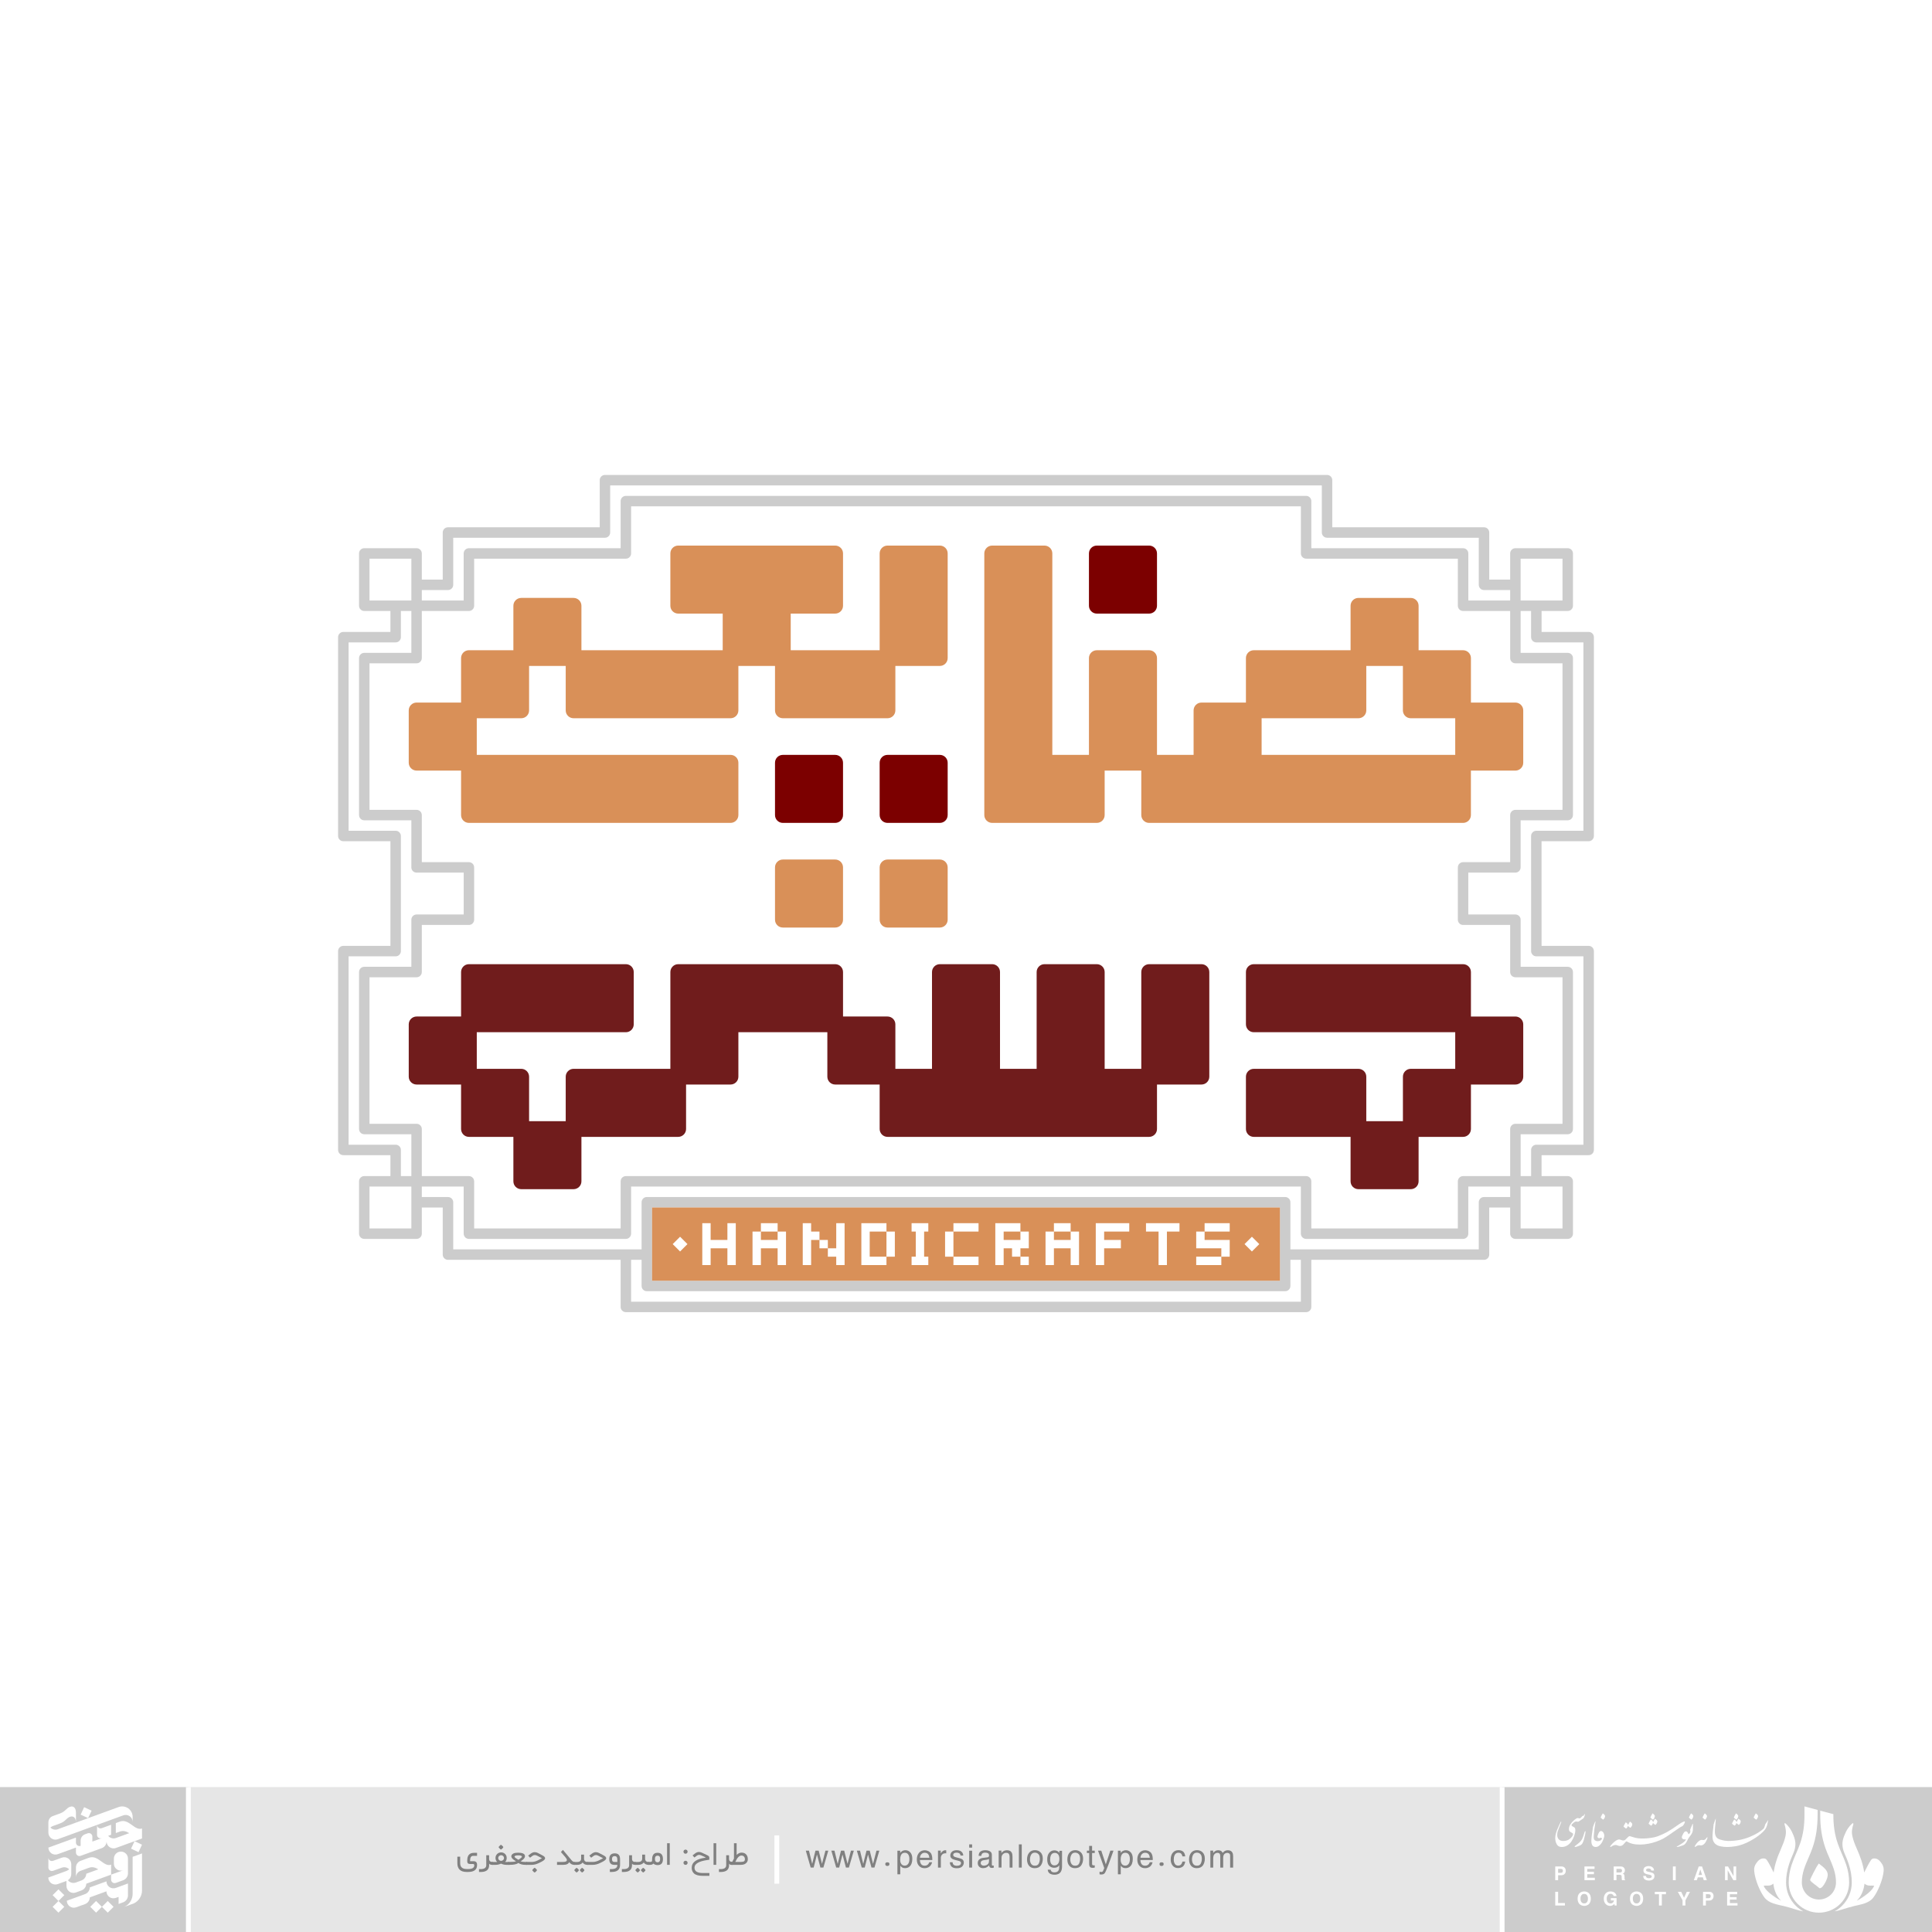 <?xml version="1.0" encoding="UTF-8"?>
<!-- Creator: CorelDRAW -->
<svg xmlns="http://www.w3.org/2000/svg" xmlns:xlink="http://www.w3.org/1999/xlink" xmlns:xodm="http://www.corel.com/coreldraw/odm/2003" xml:space="preserve" width="900px" height="900px" version="1.1" shape-rendering="geometricPrecision" text-rendering="geometricPrecision" image-rendering="optimizeQuality" fill-rule="evenodd" clip-rule="evenodd" viewBox="0 0 677.74 677.74">
 <g id="Layer_x0020_1">
  <rect fill="white" width="677.74" height="677.74"></rect>
  <rect fill="#CCCCCC" y="626.91" width="66.08" height="50.83"></rect>
  <g id="_1817092926160">
   <g>
    <rect fill="white" transform="matrix(0.137 0.064 -0.064 0.137 47.199 645.889)" width="19.11" height="19.11"></rect>
    <rect fill="white" transform="matrix(0.137 0.064 -0.064 0.137 29.511 633.955)" width="19.11" height="19.11"></rect>
    <rect fill="white" transform="matrix(0.107 0.107 -0.107 0.107 20.502 662.769)" width="19.11" height="19.11"></rect>
    <rect fill="white" transform="matrix(0.107 0.107 -0.107 0.107 20.502 666.865)" width="19.11" height="19.11"></rect>
    <rect fill="white" transform="matrix(0.107 0.107 -0.107 0.107 37.796 666.865)" width="19.11" height="19.11"></rect>
    <rect fill="white" transform="matrix(0.107 0.107 -0.107 0.107 33.701 666.865)" width="19.11" height="19.11"></rect>
   </g>
   <g>
    <path fill="white" d="M38.98 643.63l-1.03 0.37c0.63,0.78 1.72,1.13 2.68,0.78l4.7 -1.71c-0.97,-0.61 -2.03,-1.01 -3.29,-0.56l-1.41 0.52 0 -3.5 1.41 -0.52c3.25,-1.18 5.17,3.37 7.78,2.42l0 3.5 -9.19 3.35c-1.48,0.54 -3.24,-0.57 -3.24,-2.32 0,0.8 -0.48,1.92 -1.68,2.36l-7.42 2.7c-0.38,0.14 -0.8,0.08 -1.12,-0.15 -0.33,-0.23 -0.53,-0.6 -0.53,-1l0 -1.75 -6.38 2.32c-0.75,0.27 -1.58,0.16 -2.24,-0.3 -0.65,-0.46 -1.05,-1.21 -1.05,-2l9.67 -3.52 0 1.75c0,0.4 0.2,0.77 0.53,1 0.32,0.23 0.74,0.29 1.12,0.15l0 -1.75c0,-1.17 0.66,-1.99 1.54,-2.31l0.9 -0.33c0.91,-0.33 1.67,0.37 1.67,1.14l0 1.75 3.38 -1.23c-0.84,0.31 -1.74,-0.18 -1.74,-1.12l0 -3.5c0,0.87 0.83,1.45 1.72,1.13l3.22 -1.18 0 3.51z"></path>
    <path fill="white" d="M44.89 664.95c0,0.81 -0.49,1.93 -1.69,2.37l-1.6 0.59 0 -2.49 -0.92 0.34c-0.8,0.29 -1.64,0.18 -2.29,-0.28 -0.66,-0.46 -1.05,-1.21 -1.05,-2.01l-5.84 2.13c0,0.8 -0.48,1.93 -1.69,2.36l-3.07 1.11c-0.75,0.28 -1.59,0.17 -2.25,-0.29 -0.65,-0.46 -1.04,-1.21 -1.04,-2.01l6.36 -2.31c1.21,-0.44 1.69,-1.56 1.69,-2.36l5.84 -2.13c0,0.8 0.39,1.55 1.05,2.01 0.65,0.46 1.49,0.57 2.29,0.28l4.21 -1.54c0,1.41 0,2.82 0,4.23z"></path>
    <path fill="white" d="M38.98 657.62l0 1.75c0,0.4 0.2,0.78 0.53,1.01 0.33,0.23 0.74,0.28 1.12,0.14l2.57 -0.93c1.2,-0.44 1.69,-1.56 1.69,-2.36l0 -5.26c0,-0.8 -0.39,-1.55 -1.05,-2 -0.65,-0.46 -1.49,-0.57 -2.24,-0.3 -0.99,0.36 -1.65,1.3 -1.65,2.35l0 1.75c0,0.8 0.39,1.55 1.05,2.01 0.65,0.46 1.49,0.57 2.24,0.29l-4.26 1.55z"></path>
    <path fill="white" d="M43.64 668.91c1.76,-0.83 2.89,-2.6 2.89,-4.55l0 -12.99 3.29 -1.19 0 12.98c0,1.95 -1.13,3.73 -2.89,4.56l-3.29 1.19z"></path>
    <path fill="white" d="M43.24 636.82c0.76,-0.27 1.59,-0.16 2.25,0.3 0.65,0.46 1.04,1.21 1.04,2.01l0 -1.77c0,-1.2 -0.58,-2.32 -1.56,-3.01 -0.99,-0.69 -2.24,-0.85 -3.37,-0.44l-21.39 7.8c-0.89,0.32 -1.88,0.04 -2.53,-0.61 0.24,-0.24 0.52,-0.41 0.84,-0.53l2.52 -0.91c1.98,-0.72 2.18,-1.85 3.48,-2.33 1.2,-0.43 2.12,0.26 2.12,2.01l0 -3.47c0,-1.75 -0.92,-2.48 -2.12,-2.04 -1.3,0.47 -1.5,1.61 -3.48,2.33l-2.52 0.91c-0.89,0.32 -1.55,1.14 -1.55,2.31l0 3.5c0,1.75 1.76,2.86 3.24,2.33l23.03 -8.39z"></path>
    <path fill="white" d="M26.64 658.61l0 -3.49c0,-1.06 0.66,-1.99 1.65,-2.35l2.91 -1.07c3.26,-1.18 5.17,3.38 7.78,2.42l0 3.5 -8.72 3.18c0,0.81 -0.48,1.93 -1.69,2.36l-1.97 0.72c-0.75,0.28 -1.59,0.17 -2.25,-0.29 -0.65,-0.46 -1.04,-1.21 -1.04,-2.01l0 -1.75 -3.08 1.11c-0.75,0.27 -1.59,0.16 -2.24,-0.29 -0.66,-0.46 -1.05,-1.21 -1.05,-2.01l6.37 -2.31c0.39,-0.15 0.71,-0.36 0.96,-0.61 -0.1,-0.1 -0.21,-0.19 -0.32,-0.26 -0.65,-0.46 -1.49,-0.57 -2.24,-0.3l-3.02 1.09c-0.89,0.33 -1.72,-0.26 -1.72,-1.12l0 -3.5c0,0.86 0.83,1.45 1.72,1.12l3.02 -1.09c0.75,-0.28 1.59,-0.16 2.24,0.29 0.66,0.46 1.05,1.21 1.05,2.01l0 3.5c0,0.68 -0.35,1.59 -1.18,2.12 0.15,0.19 0.33,0.36 0.53,0.51 0.66,0.45 1.5,0.57 2.25,0.29l1.97 -0.72c1.21,-0.44 1.69,-1.56 1.69,-2.36l4.23 -1.54c-0.97,-0.61 -2.03,-1.01 -3.29,-0.55l-2.91 1.06c-0.99,0.35 -1.65,1.29 -1.65,2.34z"></path>
   </g>
  </g>
  <rect fill="#CCCCCC" x="526.94" y="626.91" width="150.8" height="50.83"></rect>
  <g id="_1817092936672">
   <path fill="white" d="M637.61 634.92l-4.61 -1.24 0 3.04c0,1.69 -0.09,3.39 -0.34,5.07 -0.25,1.68 -0.64,3.33 -1.2,4.94 -0.42,1.21 -0.92,2.38 -1.43,3.56 -0.56,1.3 -1.12,2.61 -1.56,3.96 -0.32,0.99 -0.57,2 -0.74,3.02 -0.17,1.02 -0.26,2.05 -0.26,3.09 0,2.82 1.11,5.5 3.11,7.5 1.99,1.99 4.67,3.1 7.49,3.1 2.82,0 5.5,-1.11 7.5,-3.1 1.99,-2 3.1,-4.68 3.1,-7.5 0,-1.04 -0.08,-2.07 -0.25,-3.09 -0.17,-1.02 -0.42,-2.03 -0.74,-3.02 -0.44,-1.35 -1,-2.66 -1.57,-3.96 -0.5,-1.18 -1,-2.35 -1.42,-3.56 -0.56,-1.61 -0.96,-3.26 -1.2,-4.94 -0.25,-1.68 -0.35,-3.38 -0.35,-5.07l0 -0.32 -4.61 -1.23 0 1.55c0,1.95 0.12,3.91 0.41,5.85 0.29,1.93 0.75,3.83 1.39,5.68 0.41,1.17 0.9,2.32 1.4,3.46 0.56,1.3 1.12,2.61 1.56,3.97 0.25,0.75 0.44,1.52 0.57,2.3 0.14,0.79 0.2,1.58 0.2,2.38 0,1.59 -0.62,3.11 -1.75,4.24 -1.13,1.12 -2.64,1.75 -4.24,1.75 -1.59,0 -3.11,-0.63 -4.23,-1.75 -1.13,-1.13 -1.76,-2.65 -1.76,-4.24 0,-0.8 0.07,-1.59 0.2,-2.38 0.13,-0.78 0.33,-1.55 0.57,-2.3 0.44,-1.36 1.01,-2.67 1.57,-3.97 0.49,-1.14 0.99,-2.29 1.39,-3.46 0.65,-1.85 1.1,-3.75 1.39,-5.68 0.29,-1.94 0.41,-3.9 0.41,-5.85l0 -1.8z"></path>
   <path fill="white" fill-rule="nonzero" d="M640.41 660.16c-0.75,1.49 -1.46,2.24 -2.11,2.24 -0.45,-0.39 -1.11,-0.91 -2,-1.57 -0.87,-0.66 -1.32,-1.12 -1.32,-1.39 0.03,-0.18 0.41,-0.99 1.15,-2.44 0.73,-1.45 1.36,-2.55 1.9,-3.29 1.07,0.8 1.84,1.47 2.28,1.97 0.45,0.51 0.72,1.03 0.81,1.56 0.19,0.93 -0.3,2.11 -0.71,2.92z"></path>
   <path fill="white" d="M629.16 649.98c-0.56,1.31 -1.13,2.63 -1.57,3.99 -0.33,1.03 -0.6,2.08 -0.77,3.15 -0.18,1.07 -0.27,2.15 -0.27,3.24 0,3.07 1.21,5.98 3.38,8.15 0.79,0.79 1.7,1.47 2.68,2 -0.88,-0.16 -1.76,-0.38 -2.61,-0.65 -1.43,-0.47 -2.8,-0.86 -4.26,-1.22 -2.49,-0.6 -5.12,-0.94 -6.7,-2.91 -1.53,-1.93 -3.42,-6.29 -3.67,-9.41 -0.09,-1.11 0.16,-1.85 0.62,-2.55 0.65,-0.98 1.54,-2.03 3,-1.81 0.49,0.08 0.7,0.38 0.93,0.71 0.71,1.03 1.64,2.96 2.27,4.19 0.2,-1.47 0.57,-2.92 1.02,-4.31 0.44,-1.38 1.02,-2.71 1.59,-4.05 0.67,-1.57 1.16,-2.7 1.54,-4.37 0.17,-0.77 0.2,-1.52 0.1,-2.25 -0.1,-0.73 -0.25,-1.39 -0.45,-1.98 0,-0.1 0.02,-0.32 0.14,-0.35 0.06,-0.02 0.21,0.09 0.48,0.33 0.38,0.32 0.81,0.83 1.29,1.51 0.47,0.7 0.9,1.55 1.3,2.57 0.39,1.01 0.6,1.93 0.63,2.75 0.03,1.1 -0.23,2.25 -0.67,3.27zm-4.36 16.82c-0.26,-0.27 -0.51,-0.55 -0.74,-0.85 -1.17,-1.53 -1.77,-3.31 -1.97,-5.17 -0.18,0.15 -0.36,0.27 -0.54,0.37 -1.06,0.55 -1.81,0.2 -2.86,0.35 0.53,1.63 3.02,3.37 4.4,4.28 0.54,0.35 1.12,0.69 1.71,1.02z"></path>
   <path fill="white" d="M646.98 649.98c0.57,1.31 1.13,2.63 1.57,3.99 0.34,1.03 0.6,2.08 0.78,3.15 0.18,1.07 0.27,2.15 0.27,3.24 0,3.07 -1.21,5.98 -3.38,8.15 -0.79,0.79 -1.7,1.47 -2.68,2 0.88,-0.16 1.76,-0.38 2.61,-0.65 1.42,-0.47 2.79,-0.86 4.25,-1.22 2.49,-0.6 5.13,-0.94 6.7,-2.91 1.53,-1.93 3.43,-6.29 3.68,-9.41 0.08,-1.11 -0.16,-1.85 -0.63,-2.55 -0.65,-0.98 -1.53,-2.03 -3,-1.81 -0.48,0.08 -0.7,0.38 -0.92,0.71 -0.72,1.03 -1.64,2.96 -2.27,4.19 -0.2,-1.47 -0.57,-2.92 -1.02,-4.31 -0.45,-1.38 -1.02,-2.71 -1.59,-4.05 -0.68,-1.57 -1.16,-2.7 -1.54,-4.37 -0.17,-0.77 -0.21,-1.52 -0.11,-2.25 0.11,-0.73 0.26,-1.39 0.46,-1.98 0,-0.1 -0.02,-0.32 -0.15,-0.35 -0.05,-0.02 -0.21,0.09 -0.47,0.33 -0.39,0.32 -0.81,0.83 -1.29,1.51 -0.47,0.7 -0.9,1.55 -1.3,2.57 -0.4,1.01 -0.61,1.93 -0.63,2.75 -0.03,1.1 0.23,2.25 0.66,3.27zm4.37 16.82c0.26,-0.27 0.5,-0.55 0.73,-0.85 1.17,-1.53 1.77,-3.31 1.98,-5.17 0.17,0.15 0.36,0.27 0.54,0.37 1.06,0.55 1.8,0.2 2.86,0.35 -0.54,1.63 -3.03,3.37 -4.4,4.28 -0.54,0.35 -1.12,0.69 -1.71,1.02z"></path>
   <path fill="white" fill-rule="nonzero" d="M547.51 656.99c0.19,0 0.33,-0.03 0.43,-0.08 0.1,-0.06 0.18,-0.13 0.22,-0.21 0.05,-0.08 0.08,-0.17 0.09,-0.25 0.01,-0.08 0.01,-0.15 0.01,-0.21 0,-0.23 -0.07,-0.4 -0.21,-0.51 -0.14,-0.1 -0.36,-0.15 -0.67,-0.15l-0.8 0 0 1.41 0.93 0zm-0.93 2.57l-1.01 0 0 -4.81 2.2 0c0.23,0 0.44,0.03 0.63,0.11 0.18,0.07 0.34,0.17 0.47,0.3 0.12,0.14 0.22,0.3 0.29,0.49 0.07,0.19 0.11,0.4 0.11,0.64 0,0.11 -0.02,0.25 -0.06,0.42 -0.04,0.18 -0.11,0.35 -0.23,0.51 -0.11,0.17 -0.26,0.31 -0.46,0.43 -0.21,0.11 -0.47,0.17 -0.79,0.17l-1.15 0 0 1.74z"></path>
   <path fill="white" fill-rule="nonzero" d="M559.36 655.6l-2.56 0 0 1.01 2.35 0 0 0.85 -2.35 0 0 1.25 2.67 0 0 0.85 -3.65 0 0 -4.81 3.54 0 0 0.85zm8.87 1.27c0.26,0 0.46,-0.05 0.59,-0.15 0.12,-0.1 0.19,-0.27 0.19,-0.51 0,-0.06 -0.01,-0.13 -0.03,-0.21 -0.02,-0.07 -0.05,-0.14 -0.1,-0.2 -0.05,-0.06 -0.13,-0.12 -0.22,-0.16 -0.09,-0.04 -0.21,-0.06 -0.36,-0.06l-1.25 0 0 1.29 1.18 0zm-2.16 -2.12l2.43 0c0.32,0 0.58,0.05 0.78,0.15 0.19,0.1 0.35,0.23 0.45,0.37 0.11,0.15 0.19,0.3 0.23,0.45 0.03,0.16 0.05,0.29 0.05,0.39 0,0.27 -0.06,0.5 -0.19,0.71 -0.13,0.21 -0.31,0.35 -0.55,0.43 0.1,0.05 0.18,0.09 0.26,0.14 0.08,0.05 0.14,0.12 0.19,0.2 0.05,0.09 0.09,0.2 0.12,0.34 0.03,0.14 0.04,0.32 0.04,0.54 0,0.18 0,0.32 0,0.44 0,0.12 0.01,0.21 0.03,0.28 0.01,0.07 0.03,0.12 0.06,0.16 0.03,0.04 0.07,0.06 0.12,0.08l0 0.13 -1.11 0c-0.04,-0.12 -0.06,-0.24 -0.08,-0.39 -0.02,-0.14 -0.03,-0.33 -0.03,-0.58 0,-0.17 0,-0.31 -0.01,-0.42 -0.01,-0.11 -0.05,-0.21 -0.1,-0.28 -0.05,-0.08 -0.13,-0.13 -0.23,-0.16 -0.11,-0.04 -0.25,-0.05 -0.44,-0.05l-1.04 0 0 1.88 -0.98 0 0 -4.81zm11.33 3.33c0,0.07 0.01,0.14 0.03,0.23 0.03,0.09 0.08,0.18 0.15,0.26 0.07,0.08 0.17,0.15 0.31,0.2 0.13,0.06 0.31,0.09 0.53,0.09 0.12,0 0.24,-0.01 0.35,-0.03 0.12,-0.02 0.23,-0.05 0.33,-0.09 0.09,-0.05 0.17,-0.11 0.23,-0.19 0.06,-0.08 0.09,-0.19 0.09,-0.32 0,-0.09 -0.02,-0.17 -0.06,-0.23 -0.04,-0.06 -0.11,-0.12 -0.18,-0.16 -0.08,-0.04 -0.17,-0.08 -0.28,-0.11 -0.11,-0.03 -0.22,-0.06 -0.35,-0.09l-0.52 -0.12c-0.19,-0.05 -0.38,-0.1 -0.57,-0.15 -0.18,-0.06 -0.34,-0.13 -0.48,-0.23 -0.14,-0.1 -0.26,-0.24 -0.34,-0.4 -0.09,-0.16 -0.13,-0.37 -0.13,-0.64 0,-0.09 0.01,-0.19 0.03,-0.29 0.02,-0.11 0.05,-0.22 0.1,-0.33 0.05,-0.11 0.12,-0.22 0.2,-0.32 0.09,-0.11 0.2,-0.2 0.34,-0.27 0.14,-0.08 0.31,-0.15 0.5,-0.2 0.19,-0.05 0.42,-0.07 0.68,-0.07 0.36,0 0.67,0.05 0.91,0.16 0.24,0.11 0.43,0.24 0.57,0.4 0.15,0.15 0.25,0.32 0.31,0.5 0.05,0.18 0.08,0.35 0.08,0.5l-0.96 0c-0.01,-0.06 -0.03,-0.13 -0.05,-0.21 -0.02,-0.08 -0.06,-0.16 -0.13,-0.24 -0.06,-0.07 -0.16,-0.14 -0.29,-0.19 -0.13,-0.06 -0.3,-0.09 -0.52,-0.09 -0.09,0 -0.19,0.01 -0.29,0.03 -0.1,0.02 -0.19,0.05 -0.27,0.1 -0.08,0.04 -0.15,0.1 -0.2,0.18 -0.05,0.07 -0.08,0.16 -0.08,0.27 0,0.09 0.02,0.17 0.05,0.23 0.04,0.06 0.08,0.11 0.13,0.14 0.05,0.04 0.11,0.07 0.17,0.08 0.06,0.02 0.11,0.04 0.16,0.05l1.18 0.29c0.16,0.04 0.32,0.09 0.47,0.15 0.15,0.05 0.29,0.13 0.4,0.23 0.12,0.1 0.21,0.22 0.28,0.37 0.07,0.15 0.11,0.33 0.11,0.54 0,0.24 -0.04,0.45 -0.11,0.62 -0.08,0.17 -0.17,0.32 -0.29,0.43 -0.12,0.12 -0.25,0.21 -0.39,0.28 -0.15,0.07 -0.29,0.12 -0.43,0.16 -0.14,0.04 -0.27,0.06 -0.39,0.07 -0.12,0.01 -0.22,0.02 -0.29,0.02 -0.44,0 -0.79,-0.06 -1.06,-0.17 -0.27,-0.11 -0.48,-0.25 -0.63,-0.41 -0.15,-0.17 -0.24,-0.34 -0.29,-0.53 -0.05,-0.19 -0.08,-0.35 -0.08,-0.5l0.97 0zm10.45 1.48l-1 0 0 -4.81 1 0 0 4.81zm8 -1.82l1.23 0 -0.6 -1.91 -0.01 0 -0.62 1.91zm-0.6 1.82l-1.06 0 1.72 -4.81 1.16 0 1.69 4.81 -1.09 0 -0.31 -0.99 -1.78 0 -0.33 0.99zm12.87 -4.81l0.93 0 0 4.81 -1 0 -1.96 -3.43 -0.02 0 0 3.43 -0.94 0 0 -4.81 1.06 0 1.91 3.35 0.02 0 0 -3.35z"></path>
   <polygon fill="white" fill-rule="nonzero" points="546.58,667.58 548.97,667.58 548.97,668.45 545.57,668.45 545.57,663.64 546.58,663.64 "></polygon>
   <path fill="white" fill-rule="nonzero" d="M554.43 666.04c0,0.34 0.04,0.61 0.12,0.83 0.09,0.22 0.2,0.39 0.33,0.52 0.13,0.12 0.27,0.21 0.42,0.26 0.16,0.05 0.3,0.07 0.43,0.07 0.14,0 0.28,-0.02 0.44,-0.07 0.15,-0.05 0.29,-0.14 0.42,-0.26 0.13,-0.13 0.24,-0.3 0.32,-0.52 0.09,-0.22 0.13,-0.49 0.13,-0.83 0,-0.33 -0.04,-0.61 -0.13,-0.83 -0.08,-0.22 -0.19,-0.39 -0.32,-0.51 -0.13,-0.13 -0.27,-0.22 -0.42,-0.27 -0.16,-0.05 -0.3,-0.07 -0.44,-0.07 -0.13,0 -0.27,0.02 -0.43,0.07 -0.15,0.05 -0.29,0.14 -0.42,0.27 -0.13,0.12 -0.24,0.29 -0.33,0.51 -0.08,0.22 -0.12,0.5 -0.12,0.83zm-1.01 0c0,-0.37 0.04,-0.7 0.13,-0.97 0.08,-0.27 0.19,-0.5 0.33,-0.69 0.14,-0.19 0.29,-0.34 0.46,-0.45 0.17,-0.12 0.34,-0.2 0.51,-0.27 0.18,-0.06 0.34,-0.1 0.49,-0.12 0.16,-0.02 0.29,-0.03 0.39,-0.03 0.11,0 0.24,0.01 0.4,0.03 0.15,0.02 0.31,0.06 0.49,0.12 0.17,0.07 0.34,0.15 0.51,0.27 0.17,0.11 0.32,0.26 0.46,0.45 0.13,0.19 0.24,0.42 0.33,0.69 0.08,0.27 0.13,0.6 0.13,0.97 0,0.38 -0.05,0.7 -0.13,0.97 -0.09,0.28 -0.2,0.51 -0.33,0.69 -0.14,0.19 -0.29,0.34 -0.46,0.46 -0.17,0.11 -0.34,0.2 -0.51,0.26 -0.18,0.06 -0.34,0.11 -0.49,0.13 -0.16,0.02 -0.29,0.03 -0.4,0.03 -0.1,0 -0.23,-0.01 -0.39,-0.03 -0.15,-0.02 -0.31,-0.07 -0.49,-0.13 -0.17,-0.06 -0.34,-0.15 -0.51,-0.26 -0.17,-0.12 -0.32,-0.27 -0.46,-0.46 -0.14,-0.18 -0.25,-0.41 -0.33,-0.69 -0.09,-0.27 -0.13,-0.59 -0.13,-0.97zm11.66 -0.19l2.01 0 0 2.6 -0.67 0 -0.1 -0.6c-0.06,0.07 -0.14,0.15 -0.22,0.24 -0.08,0.08 -0.18,0.16 -0.3,0.23 -0.11,0.07 -0.25,0.13 -0.41,0.18 -0.16,0.05 -0.35,0.08 -0.57,0.08 -0.29,0 -0.57,-0.06 -0.84,-0.16 -0.26,-0.11 -0.5,-0.26 -0.7,-0.47 -0.21,-0.21 -0.37,-0.47 -0.49,-0.79 -0.12,-0.31 -0.19,-0.68 -0.19,-1.1 0,-0.33 0.05,-0.65 0.14,-0.95 0.09,-0.31 0.24,-0.58 0.43,-0.82 0.19,-0.23 0.43,-0.42 0.73,-0.57 0.29,-0.14 0.64,-0.21 1.04,-0.21l0.02 0c0.36,0 0.68,0.05 0.94,0.16 0.26,0.11 0.48,0.24 0.65,0.4 0.17,0.16 0.29,0.34 0.37,0.53 0.09,0.19 0.14,0.37 0.15,0.53l-1.01 0c0,-0.04 -0.02,-0.11 -0.06,-0.2 -0.04,-0.09 -0.11,-0.18 -0.19,-0.27 -0.09,-0.08 -0.2,-0.16 -0.33,-0.22 -0.13,-0.07 -0.29,-0.1 -0.47,-0.1 -0.18,0 -0.35,0.03 -0.52,0.1 -0.17,0.06 -0.31,0.16 -0.44,0.3 -0.13,0.14 -0.23,0.32 -0.31,0.54 -0.07,0.22 -0.11,0.48 -0.11,0.79 0,0.33 0.04,0.6 0.12,0.81 0.09,0.22 0.19,0.38 0.33,0.51 0.13,0.12 0.28,0.21 0.45,0.26 0.16,0.05 0.33,0.07 0.5,0.07 0.05,0 0.14,-0.01 0.25,-0.03 0.11,-0.02 0.22,-0.06 0.34,-0.13 0.12,-0.07 0.23,-0.18 0.34,-0.32 0.1,-0.14 0.18,-0.33 0.24,-0.57l-1.12 0 0 -0.82zm7.71 0.19c0,0.34 0.05,0.61 0.13,0.83 0.09,0.22 0.19,0.39 0.32,0.52 0.13,0.12 0.27,0.21 0.43,0.26 0.15,0.05 0.3,0.07 0.43,0.07 0.13,0 0.28,-0.02 0.43,-0.07 0.16,-0.05 0.3,-0.14 0.43,-0.26 0.13,-0.13 0.23,-0.3 0.32,-0.52 0.08,-0.22 0.13,-0.49 0.13,-0.83 0,-0.33 -0.05,-0.61 -0.13,-0.83 -0.09,-0.22 -0.19,-0.39 -0.32,-0.51 -0.13,-0.13 -0.27,-0.22 -0.43,-0.27 -0.15,-0.05 -0.3,-0.07 -0.43,-0.07 -0.13,0 -0.28,0.02 -0.43,0.07 -0.16,0.05 -0.3,0.14 -0.43,0.27 -0.13,0.12 -0.23,0.29 -0.32,0.51 -0.08,0.22 -0.13,0.5 -0.13,0.83zm-1 0c0,-0.37 0.04,-0.7 0.13,-0.97 0.08,-0.27 0.19,-0.5 0.33,-0.69 0.13,-0.19 0.29,-0.34 0.46,-0.45 0.17,-0.12 0.34,-0.2 0.51,-0.27 0.17,-0.06 0.33,-0.1 0.49,-0.12 0.15,-0.02 0.28,-0.03 0.39,-0.03 0.11,0 0.24,0.01 0.39,0.03 0.16,0.02 0.32,0.06 0.49,0.12 0.17,0.07 0.34,0.15 0.51,0.27 0.17,0.11 0.33,0.26 0.46,0.45 0.14,0.19 0.25,0.42 0.33,0.69 0.09,0.27 0.13,0.6 0.13,0.97 0,0.38 -0.04,0.7 -0.13,0.97 -0.08,0.28 -0.19,0.51 -0.33,0.69 -0.13,0.19 -0.29,0.34 -0.46,0.46 -0.17,0.11 -0.34,0.2 -0.51,0.26 -0.17,0.06 -0.33,0.11 -0.49,0.13 -0.15,0.02 -0.28,0.03 -0.39,0.03 -0.11,0 -0.24,-0.01 -0.39,-0.03 -0.16,-0.02 -0.32,-0.07 -0.49,-0.13 -0.17,-0.06 -0.34,-0.15 -0.51,-0.26 -0.17,-0.12 -0.33,-0.27 -0.46,-0.46 -0.14,-0.18 -0.25,-0.41 -0.33,-0.69 -0.09,-0.27 -0.13,-0.59 -0.13,-0.97zm11.17 2.41l-1 0 0 -3.96 -1.46 0 0 -0.85 3.92 0 0 0.85 -1.46 0 0 3.96zm8.28 0l-1.01 0 0 -1.82 -1.66 -2.99 1.19 0 1 2.09 0.95 -2.09 1.14 0 -1.61 3.01 0 1.8zm8.12 -2.57c0.18,0 0.33,-0.03 0.43,-0.09 0.1,-0.05 0.17,-0.12 0.22,-0.2 0.05,-0.08 0.07,-0.17 0.08,-0.25 0.01,-0.09 0.02,-0.16 0.02,-0.21 0,-0.24 -0.07,-0.41 -0.21,-0.51 -0.14,-0.1 -0.36,-0.15 -0.68,-0.15l-0.8 0 0 1.41 0.94 0zm-0.94 2.57l-1 0 0 -4.81 2.2 0c0.23,0 0.44,0.03 0.62,0.1 0.19,0.07 0.35,0.18 0.47,0.31 0.13,0.14 0.23,0.3 0.3,0.49 0.07,0.19 0.1,0.4 0.1,0.64 0,0.1 -0.02,0.25 -0.05,0.42 -0.04,0.17 -0.12,0.34 -0.23,0.51 -0.11,0.16 -0.27,0.31 -0.47,0.42 -0.2,0.12 -0.46,0.18 -0.78,0.18l-1.16 0 0 1.74zm10.98 -3.96l-2.56 0 0 1.01 2.35 0 0 0.85 -2.35 0 0 1.25 2.67 0 0 0.85 -3.65 0 0 -4.81 3.54 0 0 0.85z"></path>
   <path fill="white" fill-rule="nonzero" d="M571.1 640.27c0.05,-0.1 0.12,-0.25 0.22,-0.45 0.18,-0.37 0.33,-0.65 0.47,-0.83 0.27,0.2 0.47,0.36 0.58,0.49 0.12,0.13 0.19,0.27 0.21,0.41 0.05,0.22 -0.08,0.53 -0.18,0.73 -0.2,0.37 -0.38,0.55 -0.54,0.55 -0.11,-0.09 -0.27,-0.22 -0.49,-0.39 -0.16,-0.12 -0.26,-0.2 -0.31,-0.27 -0.03,0.11 -0.08,0.24 -0.14,0.37 -0.2,0.38 -0.38,0.56 -0.54,0.56 -0.12,-0.09 -0.28,-0.22 -0.51,-0.39 -0.22,-0.17 -0.33,-0.28 -0.33,-0.35 0.01,-0.05 0.1,-0.25 0.29,-0.62 0.18,-0.36 0.34,-0.64 0.48,-0.83 0.27,0.2 0.47,0.36 0.58,0.5 0.13,0.15 0.21,0.33 0.21,0.52z"></path>
   <path fill="white" fill-rule="nonzero" d="M573.68 644.69c2.04,0.55 5.95,0.15 7.73,-0.49 2.57,-0.93 4.35,-2.01 6.57,-3.56 1.03,-0.72 1.71,-1.17 2.04,-1.34 0.33,-0.17 0.59,-0.28 0.76,-0.33 0.19,-0.05 0.28,0.01 0.28,0.18 0,0.17 -0.13,0.46 -0.39,0.89 -0.26,0.42 -0.47,0.63 -0.64,0.63 -0.24,0.08 -0.84,0.45 -1.81,1.13 -0.97,0.68 -1.86,1.3 -2.67,1.86 -0.81,0.55 -1.5,0.99 -2.06,1.3 -2.97,1.62 -7.51,2.64 -10.87,1.83 -0.58,-0.15 -1.06,-0.33 -1.43,-0.54 -0.37,-0.22 -0.57,-0.32 -0.61,-0.32 -0.14,0 -0.5,0.37 -1.1,1.1 -0.31,0.37 -0.74,0.55 -1.28,0.54 -0.16,0 -0.4,-0.06 -0.72,-0.18 -0.32,-0.12 -0.54,-0.18 -0.68,-0.18 -0.5,0 -0.98,0.17 -1.45,0.51 -0.19,0.14 -0.32,0.2 -0.39,0.2 -0.08,0 -0.11,-0.02 -0.11,-0.08 0,-0.2 0.24,-0.55 0.71,-1.04 0.99,-1.02 1.8,-1.52 2.44,-1.52 0.16,0 0.41,0.06 0.75,0.2 0.35,0.14 0.64,0.18 0.87,0.14 0.23,-0.04 0.41,-0.12 0.54,-0.25 0.14,-0.12 0.37,-0.36 0.71,-0.71 0.33,-0.35 0.58,-0.53 0.75,-0.53 0.17,0 0.41,0.06 0.73,0.17 0.44,0.15 0.88,0.27 1.33,0.39z"></path>
   <path fill="white" fill-rule="nonzero" d="M590.36 647.35c-1.13,0.4 -1.81,0.59 -2.04,0.57 -0.1,0 -0.16,-0.01 -0.17,-0.03 -0.02,-0.03 0.08,-0.11 0.29,-0.25 0.22,-0.14 0.52,-0.31 0.89,-0.52 1.39,-0.82 2.08,-1.47 2.08,-1.94 -0.13,0.09 -0.31,0.12 -0.54,0.09 -0.59,-0.09 -0.89,-0.34 -0.89,-0.72 0,-0.3 0.15,-0.72 0.47,-1.28 0.31,-0.56 0.61,-0.83 0.89,-0.83 0.29,0 0.53,0.14 0.72,0.44 0.1,0.17 0.18,0.36 0.23,0.56 0.14,-0.06 0.27,-0.16 0.41,-0.28 0.18,-0.16 0.27,-0.37 0.27,-0.6 -0.05,-0.32 -0.07,-0.54 -0.06,-0.63 0,-0.11 0.04,-0.23 0.1,-0.37l0.72 -1.69c0.04,-0.07 0.07,-0.09 0.1,-0.08 0.04,0.02 0.05,0.13 0.05,0.32l-0.01 1.52c0.01,0.38 -0.06,0.77 -0.21,1.16 -0.14,0.4 -0.38,0.8 -0.71,1.21 -0.24,0.3 -0.49,0.62 -0.68,0.94 -0.08,0.11 -0.14,0.22 -0.18,0.3 -0.02,0.05 -0.04,0.1 -0.06,0.15 -0.32,0.74 -0.84,1.69 -1.67,1.96z"></path>
   <g>
    <path fill="white" fill-rule="nonzero" d="M580.32 637.75c-0.19,0.37 -0.37,0.56 -0.53,0.56 -0.11,-0.1 -0.28,-0.23 -0.5,-0.4 -0.22,-0.16 -0.33,-0.28 -0.33,-0.34 0,-0.05 0.1,-0.26 0.28,-0.63 0.19,-0.36 0.35,-0.64 0.48,-0.83 0.27,0.21 0.47,0.38 0.58,0.51 0.11,0.12 0.18,0.26 0.2,0.39 0.04,0.23 -0.08,0.53 -0.18,0.74z"></path>
    <path fill="white" fill-rule="nonzero" d="M579.89 639.27c0.05,-0.11 0.12,-0.26 0.22,-0.46 0.18,-0.37 0.34,-0.65 0.47,-0.83 0.27,0.2 0.47,0.37 0.58,0.49 0.12,0.13 0.19,0.27 0.22,0.41 0.04,0.22 -0.09,0.53 -0.19,0.73 -0.2,0.37 -0.38,0.55 -0.54,0.55 -0.1,-0.09 -0.27,-0.22 -0.49,-0.39 -0.16,-0.12 -0.26,-0.2 -0.31,-0.27 -0.03,0.12 -0.07,0.24 -0.14,0.38 -0.2,0.37 -0.38,0.55 -0.54,0.55 -0.11,-0.09 -0.28,-0.22 -0.51,-0.39 -0.22,-0.16 -0.33,-0.28 -0.33,-0.35 0.01,-0.04 0.11,-0.25 0.29,-0.62 0.19,-0.36 0.35,-0.64 0.48,-0.83 0.27,0.2 0.47,0.36 0.58,0.5 0.13,0.15 0.22,0.33 0.21,0.53z"></path>
   </g>
   <path fill="white" fill-rule="nonzero" d="M593.82 637.75c-0.19,0.37 -0.37,0.56 -0.53,0.56 -0.11,-0.1 -0.28,-0.23 -0.5,-0.4 -0.22,-0.16 -0.33,-0.28 -0.33,-0.34 0,-0.05 0.1,-0.26 0.28,-0.63 0.19,-0.36 0.35,-0.64 0.48,-0.83 0.27,0.21 0.47,0.38 0.58,0.51 0.11,0.12 0.18,0.26 0.2,0.39 0.04,0.23 -0.08,0.53 -0.18,0.74z"></path>
   <path fill="white" fill-rule="nonzero" d="M553.38 639.04c-0.16,-0.05 -0.35,-0.07 -0.59,-0.05 -0.23,0.02 -0.54,0.19 -0.93,0.53 -0.39,0.33 -0.59,0.58 -0.59,0.76 0,0.19 0.32,0.43 0.95,0.73 0.27,0.15 0.4,0.51 0.4,1.06 0,0.56 -0.14,1.22 -0.41,1.98 -0.28,0.76 -0.59,1.4 -0.95,1.92 -0.92,1.3 -2.07,1.95 -3.44,1.95 -0.78,0 -1.34,-0.31 -1.71,-0.94 -0.36,-0.64 -0.54,-1.37 -0.54,-2.19 0,-0.83 0.22,-1.8 0.67,-2.91 0.45,-1.11 0.91,-2.1 1.37,-2.96 0.08,0.14 0.08,0.3 0.01,0.48 -0.06,0.18 -0.25,0.66 -0.57,1.43 -0.32,0.78 -0.53,1.34 -0.64,1.7 -0.1,0.35 -0.15,0.79 -0.14,1.3 0.01,0.51 0.18,0.97 0.51,1.38 0.34,0.4 0.87,0.6 1.61,0.6 0.73,-0.01 1.34,-0.15 1.82,-0.42 0.47,-0.28 0.86,-0.61 1.16,-1 0.31,-0.38 0.46,-0.74 0.46,-1.07 0,-0.13 -0.29,-0.35 -0.87,-0.64 -0.39,-0.18 -0.59,-0.53 -0.59,-1.04 0,-0.52 0.16,-1.03 0.46,-1.53 0.3,-0.51 0.66,-0.96 1.09,-1.36 0.42,-0.39 0.76,-0.65 1.01,-0.79 0.24,-0.13 0.43,-0.2 0.55,-0.2 0.13,0 0.3,0.05 0.54,0.14 0.23,0.04 0.59,-0.25 1.09,-0.88 0.01,-0.01 0.08,-0.01 0.19,0.01 0.11,0.01 0.21,-0.06 0.31,-0.22l0.2 -0.37c0.03,-0.07 0.07,-0.1 0.11,-0.08 0.04,0.01 0.05,0.07 0.04,0.17 -0.01,0.1 -0.02,0.2 -0.04,0.29 -0.13,0.5 -0.31,0.86 -0.54,1.1 -0.37,0.24 -0.87,0.57 -1.49,1 -0.18,0.13 -0.36,0.17 -0.51,0.12l0 0z"></path>
   <path fill="white" fill-rule="nonzero" d="M556.19 642.54c0,0.43 -0.17,1.35 -0.54,2.75 -0.18,0.62 -0.38,1.09 -0.58,1.41 -0.21,0.32 -0.51,0.56 -0.91,0.72 -0.76,0.33 -1.31,0.5 -1.65,0.5 -0.1,0.01 -0.15,-0.04 -0.12,-0.15 0.02,-0.11 0.38,-0.42 1.08,-0.94 0.7,-0.52 1.21,-1.1 1.55,-1.74 0.16,-0.27 0.42,-0.98 0.77,-2.14 0.12,-0.41 0.22,-0.61 0.3,-0.6 0.07,0.01 0.1,0.07 0.1,0.19l0 0z"></path>
   <path fill="white" fill-rule="nonzero" d="M559.8 647.92c-1.04,0 -1.56,-0.7 -1.56,-2.11 0.01,-0.92 0.2,-2.56 0.57,-4.91 0.1,-0.36 0.37,-1.01 0.8,-1.94 0.02,-0.03 0.05,-0.03 0.07,-0.01 0.03,0.03 0.03,0.12 -0.01,0.29 -0.09,0.44 -0.21,1.26 -0.36,2.46 -0.11,0.9 -0.18,1.61 -0.21,2.12 -0.04,0.59 -0.13,1.36 0.38,1.76 0.24,0.19 0.53,0.29 0.87,0.31 0.82,0 1.37,-0.3 1.64,-0.88 -0.13,-0.24 -0.27,-0.37 -0.4,-0.37 -0.04,0 -0.12,0.04 -0.26,0.1 -0.13,0.06 -0.23,0.09 -0.31,0.09 -0.22,0 -0.39,-0.07 -0.51,-0.2 -0.13,-0.13 -0.16,-0.3 -0.12,-0.5 0.34,-1.2 0.75,-1.81 1.23,-1.81 0.31,0 0.58,0.18 0.81,0.51 0.23,0.35 0.34,0.69 0.34,1.05 0,0.43 -0.13,0.97 -0.4,1.59 -0.23,0.57 -0.48,1.02 -0.74,1.34 -0.25,0.31 -0.54,0.58 -0.85,0.79 -0.31,0.22 -0.64,0.32 -0.98,0.32l0 0z"></path>
   <path fill="white" fill-rule="nonzero" d="M562.86 637.75c-0.19,0.37 -0.37,0.56 -0.53,0.56 -0.11,-0.1 -0.28,-0.23 -0.5,-0.4 -0.21,-0.16 -0.32,-0.28 -0.32,-0.34 0,-0.05 0.09,-0.26 0.27,-0.63 0.19,-0.36 0.35,-0.64 0.48,-0.83 0.27,0.21 0.47,0.38 0.58,0.51 0.11,0.12 0.18,0.26 0.2,0.39 0.04,0.23 -0.08,0.53 -0.18,0.74z"></path>
   <path fill="white" fill-rule="nonzero" d="M596.36 645.58c0.23,-0.12 0.43,-0.17 0.6,-0.14 0.17,0.02 0.38,0.04 0.64,0.04 0.27,0 0.54,-0.15 0.82,-0.44 0.26,-0.37 0.41,-0.56 0.47,-0.56 0.05,0 0.08,0.08 0.08,0.24 0,0.15 -0.15,0.53 -0.45,1.13 -0.37,0.76 -0.83,1.24 -1.41,1.45 -0.22,0.07 -0.46,0.08 -0.72,0.03 -0.25,-0.05 -0.48,-0.04 -0.69,0.01 -0.22,0.05 -0.41,0.13 -0.57,0.25 -0.17,0.11 -0.29,0.2 -0.38,0.25 -0.07,0.06 -0.14,0.09 -0.17,0.08 -0.04,0 -0.06,-0.04 -0.06,-0.1 0,-0.23 0.19,-0.6 0.58,-1.09 0.38,-0.5 0.8,-0.88 1.26,-1.15l0 0z"></path>
   <path fill="white" fill-rule="nonzero" d="M619.94 640.09c0.02,-0.12 0.14,-0.64 0.35,-1.54 0.02,-0.08 0.02,-0.11 -0.01,-0.09l-1 1.43c-0.12,0.45 -0.29,0.93 -0.5,1.45 -1.16,1.15 -2.86,2.18 -5.12,3.1 -2.25,0.91 -4.71,1.36 -7.39,1.36 -0.83,0 -1.74,-0.15 -2.74,-0.45 -0.73,-0.21 -1.23,-0.53 -1.5,-0.97 -0.27,-0.43 -0.42,-0.94 -0.46,-1.53 -0.04,-0.6 0.01,-1.48 0.15,-2.65 0.13,-1.18 0.19,-1.94 0.16,-2.29 -0.06,0.02 -0.3,0.7 -0.74,2.05l0 0c-0.29,2.16 -0.42,3.66 -0.39,4.52 0.05,1.75 0.98,2.81 2.78,3.2 1.44,0.33 3.22,0.32 5.34,-0.03 2.12,-0.36 4.45,-1.35 6.97,-2.97 1.45,-0.99 2.52,-1.9 3.21,-2.74 0.44,-0.54 0.71,-1.18 0.89,-1.85z"></path>
   <g>
    <path fill="white" fill-rule="nonzero" d="M609.58 637.75c-0.19,0.37 -0.37,0.56 -0.53,0.56 -0.11,-0.1 -0.28,-0.23 -0.49,-0.4 -0.22,-0.16 -0.33,-0.28 -0.33,-0.34 0,-0.05 0.09,-0.26 0.28,-0.63 0.18,-0.36 0.34,-0.64 0.47,-0.83 0.28,0.21 0.47,0.38 0.58,0.51 0.11,0.12 0.18,0.26 0.21,0.39 0.03,0.23 -0.09,0.53 -0.19,0.74z"></path>
    <path fill="white" fill-rule="nonzero" d="M609.16 639.27c0.04,-0.11 0.12,-0.26 0.21,-0.46 0.18,-0.37 0.34,-0.65 0.47,-0.83 0.28,0.2 0.47,0.37 0.59,0.49 0.11,0.13 0.18,0.27 0.21,0.41 0.04,0.22 -0.09,0.53 -0.18,0.73 -0.2,0.37 -0.38,0.55 -0.54,0.55 -0.11,-0.09 -0.27,-0.22 -0.5,-0.39 -0.15,-0.12 -0.25,-0.2 -0.3,-0.27 -0.03,0.12 -0.08,0.24 -0.15,0.38 -0.2,0.37 -0.37,0.55 -0.54,0.55 -0.11,-0.09 -0.28,-0.22 -0.5,-0.39 -0.23,-0.16 -0.34,-0.28 -0.34,-0.35 0.01,-0.04 0.11,-0.25 0.29,-0.62 0.19,-0.36 0.35,-0.64 0.48,-0.83 0.28,0.2 0.47,0.36 0.59,0.5 0.12,0.15 0.21,0.33 0.21,0.53z"></path>
   </g>
   <path fill="white" fill-rule="nonzero" d="M598.61 637.75c-0.19,0.37 -0.37,0.56 -0.53,0.56 -0.11,-0.1 -0.28,-0.23 -0.49,-0.4 -0.22,-0.16 -0.33,-0.28 -0.33,-0.34 0,-0.05 0.09,-0.26 0.28,-0.63 0.18,-0.36 0.34,-0.64 0.47,-0.83 0.28,0.21 0.47,0.38 0.58,0.51 0.11,0.12 0.18,0.26 0.21,0.39 0.03,0.23 -0.09,0.53 -0.19,0.74z"></path>
   <path fill="white" fill-rule="nonzero" d="M616.54 637.75c-0.19,0.37 -0.37,0.56 -0.53,0.56 -0.11,-0.1 -0.28,-0.23 -0.5,-0.4 -0.22,-0.16 -0.33,-0.28 -0.33,-0.34 0,-0.05 0.1,-0.26 0.28,-0.63 0.19,-0.36 0.35,-0.64 0.48,-0.83 0.27,0.21 0.47,0.38 0.58,0.51 0.11,0.12 0.18,0.26 0.2,0.39 0.04,0.23 -0.08,0.53 -0.18,0.74z"></path>
  </g>
  <rect fill="#E6E6E6" x="66.08" y="626.91" width="460.86" height="50.83"></rect>
  <line fill="none" stroke="white" stroke-width="1.69" stroke-miterlimit="22.926" x1="66.08" y1="677.74" x2="66.08" y2="626.91"></line>
  <line fill="none" stroke="white" stroke-width="1.69" stroke-miterlimit="22.926" x1="526.94" y1="677.74" x2="526.94" y2="626.91"></line>
  <path fill="gray" fill-rule="nonzero" d="M283.78 649.2l1.13 4.65c0.19,-0.78 0.38,-1.55 0.57,-2.32 0.2,-0.77 0.39,-1.55 0.58,-2.33l1.13 0 1.16 4.63c0.2,-0.78 0.4,-1.55 0.6,-2.31 0.2,-0.77 0.4,-1.54 0.61,-2.32l1 0 -1.72 5.94 -1.04 0 -1.21 -4.57 -1.16 4.57 -1.04 0 -1.72 -5.94 1.11 0z"></path>
  <path id="_1" fill="gray" fill-rule="nonzero" d="M292.73 649.2l1.13 4.65c0.19,-0.78 0.39,-1.55 0.58,-2.32 0.19,-0.77 0.38,-1.55 0.58,-2.33l1.13 0 1.16 4.63c0.19,-0.78 0.4,-1.55 0.59,-2.31 0.2,-0.77 0.41,-1.54 0.61,-2.32l1.01 0 -1.73 5.94 -1.04 0 -1.2 -4.57 -1.17 4.57 -1.04 0 -1.71 -5.94 1.1 0z"></path>
  <path id="_2" fill="gray" fill-rule="nonzero" d="M301.69 649.2l1.13 4.65c0.19,-0.78 0.38,-1.55 0.57,-2.32 0.2,-0.77 0.39,-1.55 0.58,-2.33l1.13 0 1.16 4.63c0.2,-0.78 0.4,-1.55 0.6,-2.31 0.2,-0.77 0.4,-1.54 0.6,-2.32l1.01 0 -1.72 5.94 -1.04 0 -1.21 -4.57 -1.16 4.57 -1.04 0 -1.72 -5.94 1.11 0z"></path>
  <path id="_3" fill="gray" fill-rule="nonzero" d="M312.01 653.9c0,0.45 -0.25,0.67 -0.75,0.67 -0.47,0 -0.71,-0.22 -0.71,-0.67 0,-0.41 0.25,-0.61 0.76,-0.61 0.47,0 0.7,0.2 0.7,0.61z"></path>
  <path id="_4" fill="gray" fill-rule="nonzero" d="M319.02 652.13c0,-0.48 -0.07,-0.88 -0.21,-1.22 -0.26,-0.65 -0.73,-0.97 -1.41,-0.97 -0.69,0 -1.17,0.34 -1.42,1.03 -0.13,0.36 -0.2,0.83 -0.2,1.41 0,0.46 0.07,0.85 0.2,1.16 0.27,0.61 0.74,0.92 1.42,0.92 0.46,0 0.85,-0.2 1.15,-0.59 0.31,-0.39 0.47,-0.97 0.47,-1.74zm-4.21 -2.91l0.98 0 -0.01 0.77c0.1,-0.13 0.21,-0.25 0.31,-0.35 0.12,-0.1 0.23,-0.19 0.34,-0.26 0.16,-0.1 0.35,-0.18 0.55,-0.24 0.2,-0.06 0.42,-0.09 0.64,-0.09 0.68,0 1.25,0.26 1.72,0.77 0.46,0.52 0.7,1.26 0.7,2.22 0,1.3 -0.34,2.22 -1.01,2.78 -0.43,0.35 -0.93,0.52 -1.5,0.52 -0.23,0 -0.44,-0.02 -0.62,-0.07 -0.19,-0.05 -0.36,-0.13 -0.52,-0.22 -0.08,-0.06 -0.17,-0.13 -0.27,-0.23 -0.1,-0.09 -0.2,-0.2 -0.31,-0.33l0 3.01 -1 0 0 -8.28z"></path>
  <path id="_5" fill="gray" fill-rule="nonzero" d="M326.01 651.69c-0.04,-0.43 -0.13,-0.77 -0.28,-1.04 -0.27,-0.47 -0.73,-0.71 -1.37,-0.71 -0.45,0 -0.83,0.16 -1.14,0.5 -0.16,0.16 -0.28,0.35 -0.36,0.56 -0.08,0.21 -0.13,0.44 -0.14,0.69l3.29 0zm0.55 -1.57c0.1,0.14 0.18,0.31 0.24,0.5 0.07,0.18 0.12,0.37 0.16,0.56 0.03,0.13 0.05,0.31 0.07,0.54 0.01,0.22 0.02,0.48 0.02,0.77l-4.35 0c0.01,0.3 0.05,0.56 0.13,0.81 0.07,0.24 0.17,0.45 0.3,0.64 0.13,0.17 0.3,0.3 0.51,0.4 0.21,0.09 0.45,0.14 0.72,0.14 0.25,0 0.48,-0.04 0.7,-0.13 0.2,-0.09 0.38,-0.22 0.54,-0.38 0.18,-0.21 0.3,-0.44 0.38,-0.7l0.98 0c-0.01,0.11 -0.04,0.23 -0.08,0.35 -0.04,0.12 -0.1,0.25 -0.18,0.39 -0.07,0.13 -0.15,0.25 -0.23,0.36 -0.08,0.12 -0.17,0.22 -0.25,0.3 -0.14,0.13 -0.31,0.25 -0.51,0.35 -0.2,0.11 -0.41,0.19 -0.62,0.25 -0.12,0.03 -0.25,0.05 -0.38,0.06 -0.14,0.02 -0.28,0.02 -0.43,0.02 -0.75,0 -1.38,-0.26 -1.89,-0.8 -0.51,-0.54 -0.77,-1.3 -0.77,-2.27 0,-0.95 0.26,-1.73 0.77,-2.33 0.52,-0.59 1.2,-0.89 2.04,-0.89 0.21,0 0.42,0.03 0.63,0.08 0.2,0.05 0.4,0.12 0.6,0.22 0.19,0.1 0.36,0.21 0.52,0.34 0.15,0.13 0.28,0.27 0.38,0.42z"></path>
  <path id="_6" fill="gray" fill-rule="nonzero" d="M329.04 649.19l0.97 0 0 1c0.04,-0.1 0.1,-0.21 0.2,-0.32 0.1,-0.13 0.22,-0.25 0.35,-0.38 0.16,-0.14 0.32,-0.24 0.5,-0.32 0.17,-0.07 0.36,-0.11 0.56,-0.11 0.02,0 0.05,0 0.1,0.01 0.04,0 0.12,0.01 0.22,0.03l0 1.06c-0.05,-0.02 -0.11,-0.02 -0.16,-0.03 -0.05,0 -0.11,0 -0.17,0 -0.5,0 -0.88,0.16 -1.15,0.49 -0.27,0.31 -0.41,0.68 -0.41,1.1l0 3.42 -1.01 0 0 -5.95z"></path>
  <path id="_7" fill="gray" fill-rule="nonzero" d="M334.16 653.27c0.03,0.33 0.11,0.58 0.25,0.76 0.25,0.32 0.69,0.48 1.3,0.48 0.37,0 0.7,-0.08 0.98,-0.23 0.28,-0.17 0.42,-0.41 0.42,-0.75 0,-0.25 -0.12,-0.44 -0.34,-0.57l0 0c-0.14,-0.08 -0.43,-0.18 -0.85,-0.28l-0.79 -0.2c-0.26,-0.07 -0.48,-0.14 -0.67,-0.21 -0.19,-0.07 -0.34,-0.14 -0.46,-0.21 -0.2,-0.14 -0.36,-0.31 -0.47,-0.49 -0.11,-0.19 -0.17,-0.41 -0.17,-0.64 0,-0.28 0.05,-0.53 0.16,-0.76 0.1,-0.24 0.25,-0.44 0.44,-0.61 0.41,-0.35 0.96,-0.52 1.64,-0.52 0.9,0 1.55,0.26 1.94,0.79 0.12,0.16 0.21,0.34 0.27,0.52 0.06,0.19 0.09,0.37 0.09,0.56l-0.95 0c-0.01,-0.11 -0.03,-0.22 -0.07,-0.32 -0.05,-0.1 -0.1,-0.2 -0.17,-0.29 -0.11,-0.13 -0.27,-0.23 -0.47,-0.29 -0.2,-0.07 -0.44,-0.11 -0.71,-0.11 -0.38,0 -0.67,0.08 -0.86,0.22 -0.19,0.14 -0.29,0.33 -0.29,0.57 0,0.25 0.13,0.46 0.39,0.61 0.07,0.05 0.16,0.09 0.27,0.13 0.11,0.04 0.24,0.08 0.38,0.11 0.1,0.03 0.21,0.06 0.32,0.09 0.12,0.02 0.23,0.05 0.34,0.08 0.71,0.17 1.19,0.33 1.44,0.5 0.19,0.13 0.33,0.29 0.43,0.49 0.1,0.2 0.15,0.44 0.15,0.71 0,0.27 -0.05,0.51 -0.16,0.75 -0.1,0.23 -0.25,0.44 -0.44,0.63 -0.2,0.19 -0.45,0.33 -0.76,0.43 -0.31,0.1 -0.66,0.15 -1.07,0.15 -0.89,0 -1.52,-0.2 -1.89,-0.6 -0.37,-0.41 -0.56,-0.91 -0.58,-1.5l0.96 0z"></path>
  <path id="_8" fill="gray" fill-rule="nonzero" d="M339.99 647l1.02 0 0 1.14 -1.02 0 0 -1.14zm0 2.22l1.02 0 0 5.92 -1.02 0 0 -5.92z"></path>
  <path id="_9" fill="gray" fill-rule="nonzero" d="M345.09 654.48c0.35,0 0.69,-0.08 1.02,-0.24 0.55,-0.28 0.82,-0.72 0.82,-1.32l0 -0.79c-0.12,0.07 -0.28,0.14 -0.47,0.19 -0.19,0.05 -0.37,0.09 -0.56,0.11l-0.6 0.08c-0.18,0.02 -0.33,0.05 -0.47,0.09 -0.14,0.04 -0.25,0.08 -0.34,0.13 -0.3,0.17 -0.46,0.45 -0.46,0.82 0,0.28 0.11,0.51 0.32,0.68 0.1,0.07 0.22,0.13 0.35,0.18 0.13,0.05 0.26,0.07 0.39,0.07zm1.34 -2.94c0.23,-0.03 0.38,-0.13 0.46,-0.29 0.04,-0.09 0.06,-0.21 0.06,-0.38 0,-0.34 -0.12,-0.59 -0.35,-0.74 -0.24,-0.15 -0.59,-0.23 -1.03,-0.23 -0.52,0 -0.89,0.14 -1.1,0.43 -0.12,0.15 -0.2,0.38 -0.24,0.69l-0.93 0c0.02,-0.74 0.25,-1.25 0.7,-1.54 0.45,-0.29 0.98,-0.43 1.59,-0.43 0.71,0 1.28,0.13 1.71,0.4 0.43,0.26 0.64,0.67 0.64,1.24l0 3.42c0,0.1 0.02,0.18 0.07,0.25 0.04,0.06 0.13,0.09 0.26,0.09 0.1,0 0.21,-0.01 0.33,-0.03l0 0.75c-0.07,0.02 -0.14,0.04 -0.2,0.05 -0.06,0.01 -0.11,0.02 -0.16,0.03 -0.08,0.01 -0.19,0.01 -0.33,0.01 -0.35,0 -0.6,-0.12 -0.76,-0.36 -0.08,-0.12 -0.14,-0.3 -0.17,-0.53 -0.2,0.25 -0.49,0.48 -0.87,0.68 -0.38,0.2 -0.8,0.29 -1.25,0.29 -0.56,0 -1.01,-0.16 -1.35,-0.5 -0.35,-0.33 -0.52,-0.76 -0.52,-1.26 0,-0.28 0.04,-0.52 0.13,-0.73 0.09,-0.22 0.22,-0.4 0.38,-0.55 0.17,-0.15 0.37,-0.27 0.59,-0.37 0.23,-0.09 0.48,-0.16 0.76,-0.19l1.58 -0.2z"></path>
  <path id="_10" fill="gray" fill-rule="nonzero" d="M350.33 649.19l0.96 0 0 0.83c0.28,-0.34 0.57,-0.59 0.89,-0.74 0.31,-0.14 0.66,-0.22 1.05,-0.22 0.42,0 0.78,0.08 1.06,0.22 0.29,0.14 0.5,0.37 0.65,0.67 0.16,0.32 0.24,0.78 0.24,1.38l0 3.81 -1.02 0 0 -3.74c0,-0.18 -0.01,-0.34 -0.04,-0.49 -0.03,-0.15 -0.07,-0.28 -0.12,-0.39 -0.09,-0.18 -0.21,-0.31 -0.37,-0.41 -0.17,-0.09 -0.36,-0.14 -0.6,-0.14 -0.24,0 -0.44,0.03 -0.58,0.07 -0.14,0.05 -0.26,0.11 -0.38,0.19 -0.13,0.08 -0.24,0.18 -0.34,0.3 -0.17,0.2 -0.28,0.4 -0.33,0.61 -0.03,0.1 -0.04,0.22 -0.05,0.37 -0.01,0.15 -0.02,0.32 -0.02,0.52l0 3.11 -1 0 0 -5.95z"></path>
  <polygon id="_11" fill="gray" fill-rule="nonzero" points="357.42,647 358.43,647 358.43,655.14 357.42,655.14 "></polygon>
  <path id="_12" fill="gray" fill-rule="nonzero" d="M364.77 652.07c0,-0.27 -0.03,-0.51 -0.07,-0.74 -0.05,-0.24 -0.12,-0.44 -0.2,-0.61 -0.15,-0.25 -0.34,-0.44 -0.59,-0.59 -0.25,-0.15 -0.53,-0.23 -0.86,-0.23 -0.6,0 -1.04,0.24 -1.32,0.7 -0.28,0.47 -0.42,1.03 -0.42,1.68 0,0.63 0.14,1.15 0.42,1.57 0.28,0.42 0.71,0.63 1.31,0.63 0.66,0 1.11,-0.25 1.35,-0.74 0.25,-0.5 0.38,-1.06 0.38,-1.67zm1.04 -0.03c0,0.48 -0.06,0.91 -0.18,1.31 -0.12,0.4 -0.3,0.75 -0.52,1.07 -0.23,0.3 -0.53,0.54 -0.89,0.7 -0.36,0.16 -0.78,0.23 -1.28,0.23 -0.82,0 -1.46,-0.27 -1.94,-0.82 -0.48,-0.55 -0.72,-1.3 -0.72,-2.23 0,-1 0.25,-1.79 0.76,-2.39 0.49,-0.59 1.17,-0.88 2.04,-0.88 0.77,0 1.42,0.25 1.94,0.76 0.53,0.51 0.79,1.26 0.79,2.25z"></path>
  <path id="_13" fill="gray" fill-rule="nonzero" d="M370.03 649.98c-0.69,0 -1.17,0.33 -1.43,0.98 -0.14,0.35 -0.21,0.81 -0.21,1.38 0,0.33 0.04,0.63 0.11,0.88 0.07,0.25 0.17,0.46 0.3,0.64 0.13,0.17 0.29,0.3 0.47,0.39 0.19,0.08 0.39,0.13 0.61,0.13 0.36,0 0.66,-0.08 0.91,-0.25 0.25,-0.16 0.45,-0.4 0.6,-0.72 0.07,-0.17 0.12,-0.37 0.17,-0.59 0.05,-0.23 0.07,-0.45 0.07,-0.68 0,-0.73 -0.15,-1.27 -0.45,-1.63 -0.31,-0.35 -0.69,-0.53 -1.15,-0.53zm1.04 -0.54c0.18,0.12 0.37,0.3 0.56,0.54l0 -0.73 0.93 0 0 5.4c0,0.76 -0.11,1.35 -0.33,1.79 -0.41,0.81 -1.19,1.21 -2.35,1.21 -0.64,0 -1.18,-0.15 -1.62,-0.43 -0.43,-0.28 -0.67,-0.73 -0.72,-1.35l1.02 0c0.05,0.27 0.15,0.48 0.29,0.62 0.22,0.22 0.58,0.33 1.05,0.33 0.39,0 0.7,-0.07 0.95,-0.21 0.25,-0.13 0.43,-0.33 0.55,-0.59 0.07,-0.15 0.11,-0.36 0.15,-0.61 0.03,-0.26 0.05,-0.57 0.05,-0.93l0 -0.15c-0.1,0.15 -0.21,0.28 -0.33,0.39 -0.12,0.1 -0.25,0.19 -0.39,0.27 -0.28,0.14 -0.65,0.22 -1.11,0.22 -0.65,0 -1.21,-0.23 -1.7,-0.68 -0.47,-0.47 -0.71,-1.22 -0.71,-2.27 0,-0.99 0.24,-1.77 0.72,-2.33 0.48,-0.56 1.07,-0.83 1.76,-0.83 0.47,0 0.88,0.11 1.23,0.34z"></path>
  <path id="_14" fill="gray" fill-rule="nonzero" d="M378.9 652.07c0,-0.27 -0.02,-0.51 -0.07,-0.74 -0.04,-0.24 -0.11,-0.44 -0.19,-0.61 -0.15,-0.25 -0.34,-0.44 -0.59,-0.59 -0.25,-0.15 -0.53,-0.23 -0.86,-0.23 -0.6,0 -1.05,0.24 -1.32,0.7 -0.28,0.47 -0.42,1.03 -0.42,1.68 0,0.63 0.14,1.15 0.42,1.57 0.27,0.42 0.71,0.63 1.31,0.63 0.66,0 1.11,-0.25 1.35,-0.74 0.25,-0.5 0.37,-1.06 0.37,-1.67zm1.05 -0.03c0,0.48 -0.06,0.91 -0.18,1.31 -0.13,0.4 -0.3,0.75 -0.52,1.07 -0.23,0.3 -0.53,0.54 -0.89,0.7 -0.36,0.16 -0.78,0.23 -1.28,0.23 -0.82,0 -1.47,-0.27 -1.94,-0.82 -0.48,-0.55 -0.72,-1.3 -0.72,-2.23 0,-1 0.25,-1.79 0.76,-2.39 0.49,-0.59 1.17,-0.88 2.04,-0.88 0.77,0 1.42,0.25 1.94,0.76 0.53,0.51 0.79,1.26 0.79,2.25z"></path>
  <path id="_15" fill="gray" fill-rule="nonzero" d="M382.08 647.54l1.02 0 0 1.66 0.94 0 0 0.83 -0.94 0 0 3.86c0,0.2 0.07,0.33 0.2,0.4 0.08,0.04 0.21,0.07 0.39,0.07 0.05,0 0.1,0 0.16,-0.01 0.05,0 0.12,0 0.19,-0.01l0 0.8c-0.11,0.03 -0.23,0.05 -0.36,0.07 -0.12,0.01 -0.25,0.02 -0.4,0.02 -0.47,0 -0.78,-0.12 -0.95,-0.35 -0.08,-0.12 -0.14,-0.26 -0.18,-0.42 -0.05,-0.16 -0.07,-0.34 -0.07,-0.52l0 -3.91 -0.81 0 0 -0.83 0.81 0 0 -1.66z"></path>
  <path id="_16" fill="gray" fill-rule="nonzero" d="M389.5 649.2l1.11 0c-0.01,0.03 -0.02,0.06 -0.03,0.09 -0.01,0.04 -0.03,0.07 -0.04,0.11 -0.08,0.23 -0.19,0.54 -0.34,0.94 -0.14,0.4 -0.32,0.89 -0.52,1.47 -0.17,0.49 -0.34,0.95 -0.5,1.38 -0.15,0.42 -0.29,0.79 -0.41,1.11 -0.29,0.76 -0.54,1.38 -0.74,1.84 -0.2,0.46 -0.36,0.77 -0.48,0.94 -0.24,0.32 -0.65,0.49 -1.22,0.49 -0.15,0 -0.25,-0.01 -0.33,-0.02 -0.04,-0.01 -0.09,-0.02 -0.13,-0.03 -0.05,-0.01 -0.1,-0.02 -0.15,-0.03l0 -0.91c0.09,0.02 0.16,0.04 0.22,0.05 0.06,0.02 0.11,0.03 0.15,0.04 0.05,0 0.09,0.01 0.12,0.01 0.03,0 0.06,0 0.09,0 0.09,0 0.17,-0.01 0.23,-0.02 0.07,-0.02 0.12,-0.04 0.17,-0.07 0.05,-0.03 0.09,-0.06 0.13,-0.1 0.03,-0.04 0.06,-0.08 0.09,-0.12 0.02,-0.03 0.04,-0.08 0.08,-0.16 0.03,-0.08 0.07,-0.17 0.12,-0.29 0.06,-0.14 0.11,-0.25 0.15,-0.36 0.04,-0.1 0.08,-0.19 0.1,-0.25 -0.36,-1 -0.72,-2.02 -1.09,-3.06 -0.37,-1.03 -0.74,-2.05 -1.1,-3.05l1.14 0 1.59 4.82 1.59 -4.82z"></path>
  <path id="_17" fill="gray" fill-rule="nonzero" d="M396.36 652.13c0,-0.48 -0.07,-0.88 -0.21,-1.22 -0.26,-0.65 -0.73,-0.97 -1.41,-0.97 -0.69,0 -1.16,0.34 -1.41,1.03 -0.14,0.36 -0.21,0.83 -0.21,1.41 0,0.46 0.07,0.85 0.21,1.16 0.26,0.61 0.73,0.92 1.41,0.92 0.47,0 0.85,-0.2 1.15,-0.59 0.31,-0.39 0.47,-0.97 0.47,-1.74zm-4.2 -2.91l0.97 0 0 0.77c0.09,-0.13 0.2,-0.25 0.31,-0.35 0.11,-0.1 0.22,-0.19 0.33,-0.26 0.17,-0.1 0.35,-0.18 0.55,-0.24 0.2,-0.06 0.42,-0.09 0.64,-0.09 0.68,0 1.25,0.26 1.72,0.77 0.47,0.52 0.7,1.26 0.7,2.22 0,1.3 -0.34,2.22 -1.01,2.78 -0.43,0.35 -0.93,0.52 -1.5,0.52 -0.23,0 -0.43,-0.02 -0.62,-0.07 -0.19,-0.05 -0.36,-0.13 -0.51,-0.22 -0.09,-0.06 -0.18,-0.13 -0.28,-0.23 -0.1,-0.09 -0.2,-0.2 -0.3,-0.33l0 3.01 -1 0 0 -8.28z"></path>
  <path id="_18" fill="gray" fill-rule="nonzero" d="M403.35 651.69c-0.04,-0.43 -0.13,-0.77 -0.28,-1.04 -0.27,-0.47 -0.72,-0.71 -1.36,-0.71 -0.46,0 -0.84,0.16 -1.15,0.5 -0.16,0.16 -0.27,0.35 -0.36,0.56 -0.08,0.21 -0.12,0.44 -0.13,0.69l3.28 0zm0.55 -1.57c0.1,0.14 0.18,0.31 0.25,0.5 0.06,0.18 0.11,0.37 0.15,0.56 0.03,0.13 0.05,0.31 0.07,0.54 0.01,0.22 0.02,0.48 0.02,0.77l-4.35 0c0.01,0.3 0.06,0.56 0.13,0.81 0.07,0.24 0.17,0.45 0.3,0.64 0.13,0.17 0.3,0.3 0.51,0.4 0.21,0.09 0.45,0.14 0.72,0.14 0.26,0 0.49,-0.04 0.7,-0.13 0.21,-0.09 0.39,-0.22 0.54,-0.38 0.18,-0.21 0.31,-0.44 0.38,-0.7l0.99 0c-0.02,0.11 -0.05,0.23 -0.09,0.35 -0.04,0.12 -0.1,0.25 -0.17,0.39 -0.08,0.13 -0.15,0.25 -0.24,0.36 -0.08,0.12 -0.16,0.22 -0.25,0.3 -0.14,0.13 -0.31,0.25 -0.51,0.35 -0.2,0.11 -0.41,0.19 -0.62,0.25 -0.12,0.03 -0.24,0.05 -0.38,0.06 -0.14,0.02 -0.28,0.02 -0.43,0.02 -0.75,0 -1.37,-0.26 -1.89,-0.8 -0.51,-0.54 -0.77,-1.3 -0.77,-2.27 0,-0.95 0.26,-1.73 0.78,-2.33 0.51,-0.59 1.19,-0.89 2.03,-0.89 0.21,0 0.42,0.03 0.63,0.08 0.2,0.05 0.4,0.12 0.6,0.22 0.19,0.1 0.37,0.21 0.52,0.34 0.16,0.13 0.28,0.27 0.38,0.42z"></path>
  <path id="_19" fill="gray" fill-rule="nonzero" d="M408.21 653.9c0,0.45 -0.25,0.67 -0.75,0.67 -0.47,0 -0.71,-0.22 -0.71,-0.67 0,-0.41 0.25,-0.61 0.76,-0.61 0.47,0 0.7,0.2 0.7,0.61z"></path>
  <path id="_20" fill="gray" fill-rule="nonzero" d="M414.79 651.2c-0.06,-0.37 -0.2,-0.67 -0.4,-0.91 -0.22,-0.24 -0.55,-0.36 -1.01,-0.36 -0.64,0 -1.09,0.3 -1.36,0.92 -0.18,0.4 -0.27,0.9 -0.27,1.5 0,0.58 0.13,1.08 0.38,1.49 0.25,0.4 0.64,0.61 1.18,0.61 0.21,0 0.39,-0.04 0.55,-0.1 0.17,-0.06 0.31,-0.16 0.43,-0.28 0.12,-0.12 0.23,-0.27 0.31,-0.45 0.08,-0.17 0.15,-0.37 0.19,-0.59l0.98 0c-0.11,0.79 -0.39,1.37 -0.83,1.74 -0.45,0.36 -1.02,0.54 -1.71,0.54 -0.78,0 -1.4,-0.28 -1.86,-0.85 -0.46,-0.58 -0.69,-1.28 -0.69,-2.13 0,-1.04 0.25,-1.85 0.76,-2.44 0.5,-0.57 1.14,-0.86 1.94,-0.86 0.68,0 1.22,0.16 1.63,0.48 0.21,0.17 0.38,0.39 0.5,0.67 0.13,0.28 0.22,0.62 0.26,1.02l-0.98 0z"></path>
  <path id="_21" fill="gray" fill-rule="nonzero" d="M421.6 652.07c0,-0.27 -0.02,-0.51 -0.07,-0.74 -0.04,-0.24 -0.11,-0.44 -0.2,-0.61 -0.14,-0.25 -0.33,-0.44 -0.58,-0.59 -0.25,-0.15 -0.54,-0.23 -0.86,-0.23 -0.61,0 -1.05,0.24 -1.32,0.7 -0.28,0.47 -0.42,1.03 -0.42,1.68 0,0.63 0.14,1.15 0.42,1.57 0.27,0.42 0.71,0.63 1.31,0.63 0.66,0 1.11,-0.25 1.35,-0.74 0.25,-0.5 0.37,-1.06 0.37,-1.67zm1.05 -0.03c0,0.48 -0.06,0.91 -0.19,1.31 -0.12,0.4 -0.29,0.75 -0.51,1.07 -0.24,0.3 -0.53,0.54 -0.89,0.7 -0.36,0.16 -0.79,0.23 -1.28,0.23 -0.82,0 -1.47,-0.27 -1.94,-0.82 -0.48,-0.55 -0.72,-1.3 -0.72,-2.23 0,-1 0.25,-1.79 0.75,-2.39 0.5,-0.59 1.18,-0.88 2.04,-0.88 0.78,0 1.43,0.25 1.95,0.76 0.52,0.51 0.79,1.26 0.79,2.25z"></path>
  <path id="_22" fill="gray" fill-rule="nonzero" d="M424.59 649.19l0.99 0 0 0.83c0.23,-0.28 0.44,-0.49 0.64,-0.62 0.32,-0.23 0.69,-0.34 1.12,-0.34 0.48,0 0.86,0.12 1.15,0.35 0.15,0.13 0.3,0.33 0.43,0.58 0.23,-0.32 0.49,-0.55 0.79,-0.7 0.3,-0.15 0.63,-0.23 1,-0.23 0.81,0 1.35,0.29 1.63,0.87 0.16,0.31 0.24,0.73 0.24,1.25l0 3.96 -1.05 0 0 -4.13c0,-0.39 -0.1,-0.66 -0.3,-0.81 -0.19,-0.14 -0.43,-0.22 -0.71,-0.22 -0.19,0 -0.37,0.04 -0.54,0.11 -0.17,0.06 -0.33,0.16 -0.47,0.29 -0.13,0.13 -0.23,0.31 -0.31,0.53 -0.07,0.23 -0.11,0.48 -0.11,0.77l0 3.46 -1.02 0 0 -3.88c0,-0.4 -0.05,-0.69 -0.15,-0.88 -0.15,-0.27 -0.43,-0.41 -0.84,-0.41 -0.38,0 -0.72,0.15 -1.03,0.44 -0.3,0.3 -0.46,0.82 -0.46,1.58l0 3.15 -1 0 0 -5.95z"></path>
  <path fill="gray" fill-rule="nonzero" d="M166.1 652.9c0.83,0 1.25,0.41 1.25,1.23l0 0.16c0,1.59 -1.06,2.39 -3.16,2.39l-0.47 0c-2.18,0 -3.27,-1.03 -3.28,-3.08l0 -2.29 0.99 0 0 2.28c0,1.38 0.77,2.06 2.3,2.06l0.51 0c1.42,0 2.13,-0.42 2.13,-1.26l0 -0.07c0,-0.29 -0.14,-0.44 -0.44,-0.44l-1.06 0c-0.64,0 -0.96,-0.3 -0.96,-0.92l0 -0.36c0,-1.75 0.79,-2.63 2.35,-2.63l1.09 0 0 1.05 -1.32 0c-0.73,0 -1.11,0.52 -1.12,1.54l-0.01 0.34 1.2 0z"></path>
  <path id="_1_0" fill="gray" fill-rule="nonzero" d="M172.83 654.19l-0.09 0c-0.61,0 -0.99,-0.15 -1.15,-0.43l0 0.52c0,1.61 -1,2.42 -2.99,2.41l-0.57 0 0 -1.01 0.55 0c1.33,0 2,-0.46 2,-1.39l0 -3.48 1 0 0 1.24c0,0.75 0.39,1.12 1.16,1.12l0.09 0c0.09,0 0.14,0.16 0.14,0.47l0 0.06c0,0.33 -0.05,0.49 -0.14,0.49z"></path>
  <path id="_2_1" fill="gray" fill-rule="nonzero" d="M175.07 647.72l0.39 -0.4c0.19,-0.18 0.36,-0.19 0.53,-0.02l0.43 0.42c0.17,0.18 0.17,0.36 -0.02,0.54l-0.4 0.39c-0.17,0.18 -0.34,0.18 -0.52,0.01l-0.42 -0.43c-0.17,-0.17 -0.17,-0.33 0.01,-0.51zm3.43 6.47l-0.75 0c-0.75,0 -1.41,-0.15 -1.98,-0.44 -0.63,0.29 -1.29,0.44 -1.96,0.44l-1.03 0c-0.2,0 -0.3,-0.16 -0.3,-0.49l0 -0.06c0,-0.31 0.1,-0.47 0.3,-0.47l1.62 0c-0.38,-0.38 -0.58,-0.84 -0.58,-1.38 0,-0.57 0.2,-1.04 0.58,-1.42 0.39,-0.37 0.85,-0.56 1.4,-0.56 0.54,0 1,0.19 1.39,0.56 0.38,0.37 0.56,0.84 0.56,1.41 0.01,0.56 -0.18,1.02 -0.56,1.39 0,0 0.44,0 1.31,0 0.1,0 0.14,0.16 0.14,0.47l0 0.06c0,0.33 -0.04,0.49 -0.14,0.49zm-3.73 -2.4c0,0.28 0.1,0.51 0.3,0.7 0.2,0.2 0.44,0.3 0.72,0.3 0.28,0 0.52,-0.1 0.72,-0.3 0.2,-0.19 0.3,-0.42 0.3,-0.7 0,-0.27 -0.1,-0.5 -0.3,-0.7 -0.2,-0.19 -0.44,-0.29 -0.72,-0.29 -0.28,0 -0.52,0.1 -0.72,0.29 -0.2,0.2 -0.3,0.43 -0.3,0.7z"></path>
  <path id="_3_2" fill="gray" fill-rule="nonzero" d="M184.79 654.19l-0.44 0c-1.05,0 -1.88,-0.22 -2.51,-0.67 -0.55,0.45 -1.6,0.67 -3.17,0.67l-0.22 0c-0.21,0 -0.31,-0.16 -0.31,-0.49l0 -0.06c0,-0.31 0.1,-0.47 0.31,-0.47l0.22 0c1.23,0 2,-0.08 2.33,-0.25 -1.09,-0.59 -1.64,-1.18 -1.63,-1.77 0.01,-0.41 0.28,-0.73 0.79,-0.98 0.35,-0.17 0.88,-0.25 1.6,-0.25 0.7,0 1.26,0.08 1.67,0.25 0.48,0.2 0.73,0.52 0.73,0.96 0.01,0.59 -0.51,1.19 -1.54,1.82 0.45,0.15 1.04,0.22 1.76,0.22l0.41 0c0.09,0 0.14,0.16 0.14,0.47l0 0.06c0,0.33 -0.05,0.49 -0.14,0.49zm-1.71 -2.86c0,-0.32 -0.43,-0.48 -1.28,-0.48 -0.87,0 -1.3,0.16 -1.3,0.49 0,0.12 0.16,0.3 0.48,0.52 0.5,0.33 0.79,0.52 0.87,0.55 0.08,-0.02 0.34,-0.2 0.78,-0.55 0.31,-0.22 0.46,-0.4 0.45,-0.53z"></path>
  <path id="_4_3" fill="gray" fill-rule="nonzero" d="M186.88 655.79l0.39 -0.4c0.19,-0.19 0.36,-0.2 0.52,-0.03l0.44 0.43c0.17,0.17 0.16,0.35 -0.02,0.53l-0.4 0.4c-0.17,0.17 -0.35,0.18 -0.52,0l-0.43 -0.43c-0.16,-0.16 -0.16,-0.33 0.02,-0.5zm-2.15 -1.6c-0.2,0 -0.3,-0.16 -0.3,-0.49l0 -0.06c0,-0.31 0.1,-0.47 0.3,-0.47l1.7 0c0.75,0 1.46,-0.17 2.13,-0.51l0.94 -0.48c0.4,-0.2 0.6,-0.31 0.6,-0.32l-0.43 -0.24 -1.23 -0.64c-0.3,-0.15 -0.58,-0.23 -0.84,-0.23 -0.29,0 -0.55,0.09 -0.8,0.28l-0.86 0.65 -0.66 -0.73 0.81 -0.63c0.51,-0.39 0.99,-0.59 1.46,-0.59 0.39,0 0.77,0.09 1.12,0.28l1.65 0.87c0.6,0.31 0.9,0.64 0.9,0.98 0,0.4 -0.42,0.81 -1.25,1.23l-0.91 0.45c-0.87,0.43 -1.74,0.65 -2.62,0.65l-1.71 0z"></path>
  <path id="_5_4" fill="gray" fill-rule="nonzero" d="M201.53 654.19l-0.09 0c-0.69,0 -1.28,-0.32 -1.79,-0.96 -0.24,0.64 -0.96,0.96 -2.14,0.96l-2.11 0 0 -1.02 2.04 0c0.96,0 1.44,-0.23 1.42,-0.68 -0.01,-0.27 -0.2,-0.62 -0.57,-1.04l-1.52 -1.76 0.7 -0.76 2.98 3.58c0.36,0.44 0.71,0.66 1.03,0.66l0.05 0c0.1,0 0.14,0.16 0.14,0.47l0 0.06c0,0.33 -0.04,0.49 -0.14,0.49z"></path>
  <path id="_6_5" fill="gray" fill-rule="nonzero" d="M203.55 655.8l0.39 -0.4c0.09,-0.09 0.18,-0.14 0.26,-0.14 0.08,-0.01 0.16,0.03 0.24,0.11l0.43 0.43c0.16,0.16 0.16,0.33 -0.01,0.51l-0.4 0.4c-0.02,0.02 -0.04,0.03 -0.06,0.05 -0.02,0.01 -0.04,0.02 -0.06,0.04 -0.01,0.01 -0.03,0.01 -0.05,0.02 -0.06,0.02 -0.11,0.02 -0.16,0 -0.06,-0.02 -0.11,-0.06 -0.17,-0.11l-0.43 -0.43c-0.15,-0.16 -0.15,-0.32 0.02,-0.48zm-1.93 0l0.4 -0.4c0.17,-0.18 0.34,-0.19 0.49,-0.03l0.43 0.43c0.16,0.16 0.16,0.33 -0.02,0.51l-0.39 0.4c-0.17,0.16 -0.34,0.16 -0.5,0l-0.43 -0.43c-0.16,-0.16 -0.15,-0.32 0.02,-0.48zm4.62 -1.61l-0.12 0c-0.79,0 -1.36,-0.28 -1.72,-0.83 -0.42,0.55 -1.07,0.83 -1.97,0.83l-0.95 0c-0.2,0 -0.3,-0.16 -0.3,-0.49l0 -0.06c0,-0.31 0.1,-0.47 0.3,-0.47l0.98 0c0.93,0 1.4,-0.4 1.4,-1.18l0 -1.39 1.02 0 0 1.39c0,0.78 0.41,1.18 1.23,1.18l0.13 0c0.09,0 0.13,0.16 0.13,0.47l0 0.06c0,0.33 -0.04,0.49 -0.13,0.49z"></path>
  <path id="_7_6" fill="gray" fill-rule="nonzero" d="M206.18 654.19c-0.2,0 -0.31,-0.16 -0.31,-0.49l0 -0.06c0,-0.31 0.11,-0.47 0.31,-0.47l1.69 0c0.75,0 1.46,-0.17 2.14,-0.51l0.94 -0.48c0.39,-0.2 0.59,-0.31 0.6,-0.32l-0.44 -0.24 -1.23 -0.64c-0.3,-0.15 -0.58,-0.23 -0.84,-0.23 -0.28,0 -0.55,0.09 -0.79,0.28l-0.87 0.65 -0.65 -0.73 0.81 -0.63c0.5,-0.39 0.99,-0.59 1.45,-0.59 0.4,0 0.77,0.09 1.12,0.28l1.66 0.87c0.59,0.31 0.89,0.64 0.89,0.98 0,0.4 -0.42,0.81 -1.25,1.23l-0.91 0.45c-0.86,0.43 -1.74,0.65 -2.62,0.65l-1.7 0z"></path>
  <path id="_8_7" fill="gray" fill-rule="nonzero" d="M217.52 654.19c0,1.67 -1,2.5 -2.99,2.49l-0.59 0 0 -1.01 0.55 0c1.38,0 2.06,-0.45 2.06,-1.37l0 -0.11 -1.05 0c-1.19,0 -1.78,-0.67 -1.77,-2.02 0,-1.34 0.65,-2.02 1.93,-2.02 1.24,0 1.86,0.68 1.86,2.06l0 1.98zm-1.88 -3.07c-0.64,0 -0.96,0.35 -0.96,1.05 0,0.66 0.27,0.99 0.81,0.99l1.07 0 -0.01 -0.92c0,-0.75 -0.3,-1.12 -0.91,-1.12z"></path>
  <path id="_9_8" fill="gray" fill-rule="nonzero" d="M222.95 654.19l-0.08 0c-0.62,0 -1,-0.15 -1.16,-0.43l0 0.52c0,1.61 -0.99,2.42 -2.99,2.41l-0.57 0 0 -1.01 0.55 0c1.34,0 2,-0.46 2,-1.39l0 -3.48 1.01 0 0 1.24c0,0.75 0.38,1.12 1.16,1.12l0.08 0c0.1,0 0.14,0.16 0.14,0.47l0 0.06c0,0.33 -0.04,0.49 -0.14,0.49z"></path>
  <path id="_10_9" fill="gray" fill-rule="nonzero" d="M224.97 655.8l0.4 -0.4c0.08,-0.09 0.17,-0.14 0.25,-0.14 0.08,-0.01 0.16,0.03 0.24,0.11l0.43 0.43c0.16,0.16 0.16,0.33 -0.01,0.51l-0.4 0.4c-0.02,0.02 -0.04,0.03 -0.06,0.05 -0.02,0.01 -0.04,0.02 -0.05,0.04 -0.02,0.01 -0.04,0.01 -0.06,0.02 -0.05,0.02 -0.11,0.02 -0.16,0 -0.06,-0.02 -0.11,-0.06 -0.17,-0.11l-0.43 -0.43c-0.15,-0.16 -0.15,-0.32 0.02,-0.48zm-1.93 0l0.4 -0.4c0.17,-0.18 0.34,-0.19 0.49,-0.03l0.43 0.43c0.16,0.16 0.16,0.33 -0.01,0.51l-0.4 0.4c-0.17,0.16 -0.34,0.16 -0.5,0l-0.43 -0.43c-0.15,-0.16 -0.15,-0.32 0.02,-0.48zm4.62 -1.61l-0.12 0c-0.78,0 -1.35,-0.28 -1.71,-0.83 -0.42,0.55 -1.08,0.83 -1.98,0.83l-0.95 0c-0.2,0 -0.3,-0.16 -0.3,-0.49l0 -0.06c0,-0.31 0.1,-0.47 0.3,-0.47l0.98 0c0.93,0 1.4,-0.4 1.4,-1.18l0 -1.39 1.02 0 0 1.39c0,0.78 0.41,1.18 1.23,1.18l0.13 0c0.09,0 0.13,0.16 0.13,0.47l0 0.06c0,0.33 -0.04,0.49 -0.13,0.49z"></path>
  <path id="_11_10" fill="gray" fill-rule="nonzero" d="M227.6 654.19c-0.2,0 -0.31,-0.16 -0.31,-0.49l0 -0.06c0,-0.31 0.11,-0.47 0.31,-0.47l0.39 0c0.5,0 0.75,-0.15 0.75,-0.43 0,-0.81 0.07,-1.38 0.21,-1.72 0.29,-0.72 0.87,-1.07 1.72,-1.07 1.26,0 1.89,0.74 1.89,2.22 0,1.4 -0.62,2.1 -1.87,2.1 -0.64,-0.01 -1.14,-0.19 -1.49,-0.54 -0.22,0.31 -0.62,0.46 -1.2,0.46l-0.4 0zm3.08 -3.23c-0.61,0 -0.92,0.37 -0.93,1.12 -0.02,0.8 0.3,1.2 0.94,1.2 0.59,0 0.89,-0.4 0.89,-1.19 0,-0.76 -0.3,-1.13 -0.9,-1.13z"></path>
  <polygon id="_12_11" fill="gray" fill-rule="nonzero" points="234.01,646.6 234.95,646.6 234.95,654.18 234.01,654.18 "></polygon>
  <path id="_13_12" fill="gray" fill-rule="nonzero" d="M239.97 650.07c-0.14,-0.14 -0.21,-0.31 -0.21,-0.51 0,-0.2 0.07,-0.37 0.21,-0.51 0.14,-0.14 0.31,-0.21 0.52,-0.21 0.2,0 0.37,0.07 0.51,0.21 0.14,0.14 0.21,0.31 0.21,0.51 0,0.2 -0.07,0.37 -0.21,0.51 -0.14,0.14 -0.31,0.21 -0.51,0.21 -0.21,0 -0.38,-0.07 -0.52,-0.21zm0 3.91c-0.14,-0.14 -0.21,-0.31 -0.21,-0.51 0,-0.2 0.07,-0.37 0.21,-0.51 0.14,-0.14 0.31,-0.21 0.52,-0.21 0.2,0 0.37,0.07 0.51,0.21 0.14,0.14 0.21,0.31 0.21,0.51 0,0.2 -0.07,0.37 -0.21,0.51 -0.14,0.14 -0.31,0.21 -0.51,0.21 -0.21,0 -0.38,-0.07 -0.52,-0.21z"></path>
  <path id="_14_13" fill="gray" fill-rule="nonzero" d="M248.07 652.5c-2.96,0.44 -4.44,1.33 -4.44,2.67 -0.01,1.25 0.96,1.88 2.92,1.88l2.3 0 0 0.99 -2.36 0c-1.44,0 -2.46,-0.29 -3.06,-0.86 -0.53,-0.51 -0.79,-1.17 -0.78,-1.97 0.02,-1.95 1.64,-3.13 4.86,-3.54 0,-0.08 -0.06,-0.14 -0.19,-0.21l-1.21 -0.55c-0.31,-0.15 -0.59,-0.22 -0.86,-0.22 -0.29,0 -0.55,0.09 -0.78,0.26l-0.86 0.66 -0.66 -0.74 0.81 -0.64c0.49,-0.38 0.97,-0.57 1.45,-0.57 0.33,0 0.7,0.09 1.1,0.29l1.78 0.84c0.5,0.23 0.74,0.5 0.74,0.82l0 0.78c-0.29,0.03 -0.54,0.06 -0.76,0.11z"></path>
  <polygon id="_15_14" fill="gray" fill-rule="nonzero" points="250.31,646.6 251.25,646.6 251.25,654.18 250.31,654.18 "></polygon>
  <path id="_16_15" fill="gray" fill-rule="nonzero" d="M257 654.19l-0.09 0c-0.61,0 -0.99,-0.15 -1.15,-0.43l0 0.52c0,1.61 -1,2.42 -2.99,2.41l-0.57 0 0 -1.01 0.55 0c1.33,0 2,-0.46 2,-1.39l0 -3.48 1 0 0 1.24c0,0.75 0.39,1.12 1.16,1.12l0.09 0c0.09,0 0.14,0.16 0.14,0.47l0 0.06c0,0.33 -0.05,0.49 -0.14,0.49z"></path>
  <path id="_17_16" fill="gray" fill-rule="nonzero" d="M259.82 654.19l-3.43 0c-0.2,0 -0.3,-0.16 -0.3,-0.49l0 -0.06c0,-0.31 0.1,-0.47 0.3,-0.47l0.48 0c0.04,-0.11 0.24,-0.51 0.6,-1.19l0 -5.37 0.94 0 0 4.08c0.55,-0.53 1.12,-0.8 1.73,-0.8 0.75,0 1.33,0.26 1.73,0.78 0.31,0.4 0.46,0.91 0.46,1.54 0.01,0.62 -0.24,1.12 -0.75,1.5 -0.41,0.32 -1,0.48 -1.76,0.48zm0.26 -3.27c-0.75,0 -1.46,0.75 -2.14,2.24l1.99 0c0.55,0 0.93,-0.09 1.14,-0.27 0.16,-0.14 0.24,-0.35 0.24,-0.62 0.01,-0.17 0,-0.31 -0.03,-0.41 -0.14,-0.63 -0.55,-0.94 -1.2,-0.94z"></path>
  <line fill="none" stroke="white" stroke-width="1.69" stroke-miterlimit="22.926" x1="272.51" y1="643.85" x2="272.51" y2="660.79"></line>
  <g id="_1853286232560">
   <path fill="#D99058" fill-rule="nonzero" d="M292.98 325.38l-18.36 0c-1.52,0 -2.75,-1.23 -2.75,-2.75l0 -18.35c0,-1.52 1.23,-2.76 2.75,-2.76l18.36 0c1.52,0 2.75,1.24 2.75,2.76l0 18.35c0,1.52 -1.23,2.75 -2.75,2.75zm36.71 0l-18.35 0c-1.53,0 -2.76,-1.23 -2.76,-2.75l0 -18.35c0,-1.52 1.23,-2.76 2.76,-2.76l18.35 0c1.52,0 2.75,1.24 2.75,2.76l0 18.35c0,1.52 -1.23,2.75 -2.75,2.75z"></path>
   <path fill="#D99058" fill-rule="nonzero" d="M494.88 264.81l15.61 0 0 -12.85 -15.6 0c-1.52,0 -2.76,-1.23 -2.76,-2.75l0 -15.6 -12.84 0 0 15.6c0,1.52 -1.24,2.75 -2.76,2.75l-33.96 0 0 12.85 52.31 0zm-91.77 23.86c-1.52,0 -2.75,-1.23 -2.75,-2.75l0 -15.6 -12.85 0 0 15.6c0,1.52 -1.23,2.75 -2.75,2.75l-36.71 0c-1.52,0 -2.76,-1.23 -2.76,-2.75l0 -91.78c0,-1.52 1.24,-2.75 2.76,-2.75l18.35 0c1.52,0 2.75,1.23 2.75,2.75l0 70.67 12.85 0 0 -33.96c0,-1.52 1.24,-2.75 2.76,-2.75l18.35 0c1.52,0 2.76,1.23 2.76,2.75l0 33.96 12.84 0 0 -15.6c0,-1.52 1.24,-2.75 2.76,-2.75l15.6 0 0 -15.61c0,-1.52 1.23,-2.75 2.75,-2.75l33.96 0 0 -15.6c0,-1.52 1.23,-2.75 2.75,-2.75l18.36 0c1.52,0 2.75,1.23 2.75,2.75l0 15.6 15.6 0c1.52,0 2.76,1.23 2.76,2.75l0 15.61 15.6 0c1.52,0 2.75,1.23 2.75,2.75l0 18.36c0,1.52 -1.23,2.75 -2.75,2.75l-15.61 0 0 15.6c0,1.52 -1.23,2.75 -2.75,2.75 -31.43,0 -52.83,0 -110.13,0zm-110.13 -73.42l-15.6 0 0 12.85 31.2 0 0 -33.96c0,-1.52 1.23,-2.75 2.76,-2.75l18.35 0c1.52,0 2.75,1.23 2.75,2.75l0 36.71c0,1.53 -1.23,2.76 -2.75,2.76l-15.6 0 0 15.6c0,1.52 -1.23,2.75 -2.75,2.75l-36.72 0c-1.52,0 -2.75,-1.23 -2.75,-2.75l0 -15.6 -12.85 0 0 15.6c0,1.52 -1.23,2.75 -2.75,2.75l-55.07 0c-1.52,0 -2.75,-1.23 -2.75,-2.75l0 -15.6 -12.85 0 0 15.6c0,1.52 -1.23,2.75 -2.75,2.75l-15.6 0 0 12.85c37.85,0 23.11,0 89.02,0 1.52,0 2.75,1.23 2.75,2.76l0 18.35c0,1.52 -1.23,2.75 -2.75,2.75 -48.54,0 -62.44,0 -91.78,0 -1.52,0 -2.75,-1.23 -2.75,-2.75l0 -15.6 -15.6 0c-1.52,0 -2.76,-1.23 -2.76,-2.75l0 -18.36c0,-1.52 1.24,-2.75 2.76,-2.75l15.6 0 0 -15.61c0,-1.52 1.23,-2.75 2.75,-2.75l15.6 0 0 -15.6c0,-1.52 1.24,-2.75 2.76,-2.75l18.35 0c1.52,0 2.76,1.23 2.76,2.75l0 15.6 49.56 0 0 -12.85 -15.61 0c-1.52,0 -2.75,-1.23 -2.75,-2.75l0 -18.36c0,-1.52 1.23,-2.75 2.75,-2.75l55.07 0c1.52,0 2.75,1.23 2.75,2.75l0 18.36c0,1.52 -1.23,2.75 -2.75,2.75z"></path>
   <path fill="#7C0000" fill-rule="nonzero" d="M403.11 215.25l-18.35 0c-1.52,0 -2.76,-1.23 -2.76,-2.75l0 -18.36c0,-1.52 1.24,-2.75 2.76,-2.75l18.35 0c1.52,0 2.76,1.23 2.76,2.75l0 18.36c0,1.52 -1.24,2.75 -2.76,2.75z"></path>
   <path fill="#7C0000" fill-rule="nonzero" d="M292.98 288.67l-18.36 0c-1.52,0 -2.75,-1.23 -2.75,-2.75l0 -18.35c0,-1.53 1.23,-2.76 2.75,-2.76l18.36 0c1.52,0 2.75,1.23 2.75,2.76l0 18.35c0,1.52 -1.23,2.75 -2.75,2.75zm36.71 0l-18.35 0c-1.53,0 -2.76,-1.23 -2.76,-2.75l0 -18.35c0,-1.53 1.23,-2.76 2.76,-2.76l18.35 0c1.52,0 2.75,1.23 2.75,2.76l0 18.35c0,1.52 -1.23,2.75 -2.75,2.75z"></path>
   <path fill="#701C1C" fill-rule="nonzero" d="M329.69 338.23l18.36 0c1.52,0 2.75,1.24 2.75,2.76l0 33.95 12.85 0 0 -33.95c0,-1.52 1.23,-2.76 2.75,-2.76l18.36 0c1.52,0 2.75,1.24 2.75,2.76l0 33.95 12.85 0 0 -33.95c0,-1.52 1.23,-2.76 2.75,-2.76l18.36 0c1.52,0 2.75,1.24 2.75,2.76l0 36.71c0,1.52 -1.23,2.75 -2.75,2.75l-15.6 0 0 15.6c0,1.52 -1.24,2.76 -2.76,2.76l-91.77 0c-1.53,0 -2.76,-1.24 -2.76,-2.76l0 -15.6 -15.6 0c-1.52,0 -2.75,-1.23 -2.75,-2.75l0 -15.6 -31.21 0 0 15.6c0,1.52 -1.23,2.75 -2.75,2.75l-15.6 0 0 15.6c0,1.52 -1.24,2.76 -2.76,2.76l-33.95 0 0 15.6c0,1.52 -1.24,2.75 -2.76,2.75l-18.35 0c-1.52,0 -2.76,-1.23 -2.76,-2.75l0 -15.6 -15.6 0c-1.52,0 -2.75,-1.24 -2.75,-2.76l0 -15.6 -15.6 0c-1.52,0 -2.76,-1.23 -2.76,-2.75l0 -18.36c0,-1.52 1.24,-2.75 2.76,-2.75l15.6 0 0 -15.6c0,-1.52 1.23,-2.76 2.75,-2.76 20.5,0 34.58,0 55.07,0 1.52,0 2.75,1.24 2.75,2.76l0 18.35c0,1.52 -1.23,2.76 -2.75,2.76 -37.21,0 -17.47,0 -52.31,0l0 12.84 15.6 0c1.52,0 2.75,1.24 2.75,2.76l0 15.6 12.85 0 0 -15.6c0,-1.52 1.23,-2.76 2.75,-2.76l33.96 0 0 -33.95c0,-1.52 1.23,-2.76 2.75,-2.76l55.07 0c1.52,0 2.75,1.24 2.75,2.76l0 15.6 15.61 0c1.52,0 2.75,1.23 2.75,2.75l0 15.6 12.85 0 0 -33.95c0,-1.52 1.23,-2.76 2.75,-2.76zm149.6 55.07l12.85 0 0 -15.6c0,-1.52 1.23,-2.76 2.75,-2.76l15.6 0 0 -12.84c-37.48,0 -16.63,0 -70.67,0 -1.52,0 -2.75,-1.24 -2.75,-2.76l0 -18.35c0,-1.52 1.23,-2.76 2.75,-2.76 36.81,0 47.24,0 73.43,0 1.52,0 2.75,1.24 2.75,2.76l0 15.6 15.6 0c1.52,0 2.75,1.23 2.75,2.75l0 18.36c0,1.52 -1.23,2.75 -2.75,2.75l-15.6 0 0 15.6c0,1.52 -1.23,2.76 -2.75,2.76l-15.61 0 0 15.6c0,1.52 -1.23,2.75 -2.75,2.75l-18.36 0c-1.52,0 -2.75,-1.23 -2.75,-2.75l0 -15.6 -33.96 0c-1.52,0 -2.75,-1.24 -2.75,-2.76l0 -18.35c0,-1.52 1.23,-2.76 2.75,-2.76l36.71 0c1.53,0 2.76,1.24 2.76,2.76l0 15.6z"></path>
   <path fill="#CCCCCC" fill-rule="nonzero" d="M460.01 175.95l0 16.36 53.23 0c1.02,0 1.84,0.82 1.84,1.83l0 16.52 14.68 0 0 -3.67 -9.17 0c-1.02,0 -1.84,-0.82 -1.84,-1.83l0 -16.52 -53.23 0 0 -0.01c-1.01,0 -1.83,-0.82 -1.83,-1.83l0 -16.52 -249.64 0 0 16.52c0,1.02 -0.82,1.84 -1.83,1.84l-53.23 0 0 16.52c0,1.01 -0.83,1.83 -1.84,1.83l-9.18 0 0 3.67 14.69 0 0 -16.52c0,-1.01 0.82,-1.83 1.83,-1.83l53.23 0 0 -16.52c0,-1.02 0.82,-1.84 1.84,-1.84l238.62 0c1.01,0 1.83,0.82 1.83,1.84l0 0.16zm89.94 258.65l-18.35 0c-1.02,0 -1.84,-0.82 -1.84,-1.84l0 -9.17 -7.34 0 0 16.52c0,1.01 -0.82,1.83 -1.83,1.83l-60.58 0 0 16.52c0,1.01 -0.82,1.84 -1.83,1.84l-238.62 0c-1.02,0 -1.84,-0.83 -1.84,-1.84l0 -16.52 -60.57 0c-1.01,0 -1.84,-0.82 -1.84,-1.83l0 -16.52 -7.34 0 0 9.17c0,1.02 -0.82,1.84 -1.83,1.84l-18.36 0c-1.01,0 -1.83,-0.82 -1.83,-1.84l0 -18.35c0,-1.02 0.82,-1.84 1.83,-1.84l9.18 0 0 -7.34 -16.52 0c-1.01,0 -1.84,-0.82 -1.84,-1.84l0 -69.75c0,-1.01 0.83,-1.83 1.84,-1.83l16.52 0 0 -36.71 -16.52 0c-1.01,0 -1.84,-0.82 -1.84,-1.84l0 -69.75c0,-1.01 0.83,-1.83 1.84,-1.83l16.52 0 0 -7.35 -9.18 0c-1.01,0 -1.83,-0.82 -1.83,-1.83l0 -18.36c0,-1.01 0.82,-1.83 1.83,-1.83l18.36 0c1.01,0 1.83,0.82 1.83,1.83l0 9.18 7.34 0 0 -16.52c0,-1.01 0.83,-1.83 1.84,-1.83l53.23 0 0 -16.52c0,-1.02 0.82,-1.84 1.84,-1.84l253.3 0c1.01,0 1.84,0.82 1.84,1.84l-0.01 0.16 0 16.36 53.24 0c1.01,0 1.83,0.82 1.83,1.83l0 16.52 7.34 0 0 -9.18c0,-1.01 0.82,-1.83 1.84,-1.83l18.35 0c1.02,0 1.84,0.82 1.84,1.83l0 18.36c0,1.01 -0.82,1.83 -1.84,1.83l-9.17 0 0 7.35 16.52 0c1.01,0 1.83,0.82 1.83,1.83l0 69.75c0,1.02 -0.82,1.84 -1.83,1.84l-16.53 0c0,22.45 0,16.77 0,18.43 0,4.25 0.01,7.87 0.01,18.28l16.52 0c1.01,0 1.83,0.82 1.83,1.83l0 69.75c0,1.02 -0.82,1.84 -1.83,1.84l-16.52 0 0 7.34 9.17 0c1.02,0 1.84,0.82 1.84,1.84l0 18.35c0,1.02 -0.82,1.84 -1.84,1.84zm-20.19 -14.69l0 -3.67 -14.68 0 0 16.52c0,1.02 -0.82,1.84 -1.83,1.84l-55.07 0c-1.01,0 -1.84,-0.82 -1.84,-1.84l0 -16.52 -234.95 0 0 16.52c0,1.02 -0.82,1.84 -1.83,1.84l-55.07 0c-1.01,0 -1.83,-0.82 -1.83,-1.84l0 -16.52 -14.69 0 0 3.67 9.18 0c1.01,0 1.84,0.83 1.84,1.84l0 16.52 66.08 0 0 -16.52c0,-1.01 0.82,-1.84 1.83,-1.84l223.94 0c1.01,0 1.83,0.83 1.83,1.84l0 16.52 66.08 0 0 -16.52c0,-1.01 0.82,-1.84 1.84,-1.84l9.17 0zm3.68 -7.34l3.67 0 0 -9.18c0,-1.01 0.82,-1.83 1.83,-1.83l16.52 0 0 -66.08 -16.52 0c-1.01,0 -1.83,-0.82 -1.83,-1.84 0,-22.81 0,-18.41 0,-20.11 0,-4.5 -0.01,-9.93 -0.01,-20.27 0,-1.01 0.82,-1.83 1.84,-1.83l16.52 0 0 -66.08 -16.52 0c-1.01,0 -1.84,-0.82 -1.84,-1.84l0 -9.18 -3.67 0 0 14.69 16.52 0c1.02,0 1.84,0.82 1.84,1.83l0 55.07c0,1.01 -0.82,1.84 -1.84,1.84l-16.52 0 0 16.52c0,1.01 -0.82,1.83 -1.84,1.83l-16.51 0 0 14.69 16.52 0c1.01,0 1.84,0.82 1.84,1.83l0 16.52 16.52 0c1.01,0 1.83,0.82 1.83,1.84l0 55.06c0,1.02 -0.82,1.84 -1.83,1.84l-16.52 0 0 14.68zm-0.01 18.36l14.69 0 0 -14.69c-4.9,0 -9.79,0 -14.69,0 0,4.9 0,9.79 0,14.69zm0 -220.27c4.9,0 9.79,0 14.69,0l0 -14.68 -14.69 0c0,4.89 0,9.79 0,14.68zm-389.13 201.91l0 -14.68 -16.52 0c-1.01,0 -1.83,-0.82 -1.83,-1.84l0 -55.06c0,-1.02 0.82,-1.84 1.83,-1.84l16.52 0 0 -16.52c0,-1.01 0.82,-1.83 1.84,-1.83l16.52 0 0 -14.69 -16.52 0c-1.02,0 -1.84,-0.82 -1.84,-1.83l0 -16.52 -16.52 0c-1.01,0 -1.83,-0.83 -1.83,-1.84l0 -55.07c0,-1.01 0.82,-1.83 1.83,-1.83l16.52 0 0 -14.69 -3.67 0 0 9.18c0,1.02 -0.82,1.84 -1.84,1.84l-16.51 0 0 66.08 16.51 0c1.02,0 1.84,0.82 1.84,1.83l0 40.38c0,1.02 -0.82,1.84 -1.84,1.84l-16.51 0 0 66.08 16.51 0c1.02,0 1.84,0.82 1.84,1.83l0 9.18 3.67 0zm0 3.67c-4.89,0 -9.79,0 -14.68,0l0 14.69 14.68 0c0,-4.9 0,-9.79 0,-14.69zm-14.68 -205.58c4.89,0 9.79,0 14.68,0 0,-4.89 0,-9.79 0,-14.68l-14.68 0 0 14.68zm326.73 -16.52l0 -16.52 -234.96 0 0 16.52c0,1.02 -0.82,1.84 -1.83,1.84l-53.23 0 0 16.52c0,1.01 -0.82,1.83 -1.84,1.83l-16.52 0 0 16.52c0,1.02 -0.82,1.84 -1.83,1.84l-16.52 0 0 51.4 16.52 0c1.01,0 1.83,0.82 1.83,1.83l0 16.52 16.52 0c1.02,0 1.84,0.82 1.84,1.84l0 18.35c0,1.01 -0.82,1.84 -1.84,1.84l-16.52 0 0 16.52c0,1.01 -0.82,1.83 -1.83,1.83l-16.52 0 0 51.4 16.52 0c1.01,0 1.83,0.82 1.83,1.83l0 16.52 16.52 0c1.02,0 1.84,0.82 1.84,1.84l0 16.52 51.39 0 0 -16.52c0,-1.02 0.82,-1.84 1.84,-1.84l238.62 0c1.01,0 1.83,0.82 1.83,1.84l0 16.52 51.4 0 0 -16.52c0,-1.02 0.82,-1.84 1.84,-1.84l16.51 0 0 -16.52c0,-1.01 0.83,-1.83 1.84,-1.83l16.52 0 0 -51.4 -16.52 0c-1.01,0 -1.84,-0.82 -1.84,-1.83l0 -16.52 -16.52 0c-1.01,0 -1.83,-0.83 -1.83,-1.84l0 -18.35c0,-1.02 0.82,-1.84 1.83,-1.84l16.52 0 0 -16.52c0,-1.01 0.82,-1.83 1.83,-1.83l16.53 0 0 -51.4 -16.52 0c-1.02,0 -1.84,-0.82 -1.84,-1.84l0 -16.52 -16.52 0c-1.01,0 -1.83,-0.82 -1.83,-1.83l0 -16.52 -53.23 0 0 -0.01c-1.01,0 -1.83,-0.82 -1.83,-1.83zm-0.01 247.8l-3.67 0 0 9.18c0,1.01 -0.82,1.83 -1.83,1.83l-223.94 0c-1.01,0 -1.83,-0.82 -1.83,-1.83l0 -9.18 -3.68 0 0 14.69 234.95 0 0 -14.69zm-7.34 -1.83l0 -16.52 -220.26 0 0 16.52 0 9.17 220.26 0 0 -9.17z"></path>
   <polygon fill="#D99058" points="228.74,449.28 449,449.28 449,440.11 449,423.59 228.74,423.59 228.74,440.11 "></polygon>
   <g>
    <polygon fill="white" points="249.29,429.09 246.36,429.09 246.36,443.78 249.29,443.78 249.29,437.9 255.17,437.9 255.17,443.78 258.11,443.78 258.11,429.09 255.17,429.09 255.17,434.97 249.29,434.97 "></polygon>
    <path fill="white" d="M266.92 432.03l-2.94 0 0 11.75 2.94 0 0 -5.88 5.87 0 0 5.88 2.94 0 0 -11.75 -2.94 0 0 -2.94 -5.87 0 0 2.94zm5.87 0l0 2.94 -5.87 0 0 -2.94 5.87 0z"></path>
    <polygon fill="white" points="284.54,429.09 281.6,429.09 281.6,443.78 284.54,443.78 284.54,434.97 287.47,434.97 287.47,437.9 290.41,437.9 290.41,440.84 293.35,440.84 293.35,443.78 296.28,443.78 296.28,429.09 293.35,429.09 293.35,437.9 290.41,437.9 290.41,434.97 287.47,434.97 287.47,432.03 284.54,432.03 "></polygon>
    <path fill="white" d="M302.16 429.09l0 14.69 8.81 0 0 -2.94 2.94 0 0 -8.81 -2.94 0 0 -2.94 -8.81 0zm2.93 11.75l0 -8.81 5.88 0 0 8.81 -5.88 0z"></path>
    <polygon fill="white" points="321.25,432.03 321.25,440.84 319.78,440.84 319.78,443.78 325.65,443.78 325.65,440.84 324.18,440.84 324.18,432.03 325.65,432.03 325.65,429.09 319.78,429.09 319.78,432.03 "></polygon>
    <polygon fill="white" points="334.46,432.03 331.53,432.03 331.53,440.84 334.46,440.84 334.46,443.78 343.27,443.78 343.27,440.84 334.46,440.84 334.46,432.03 343.27,432.03 343.27,429.09 334.46,429.09 "></polygon>
    <path fill="white" d="M349.15 429.09l0 14.69 2.93 0 0 -5.88 2.94 0 0 2.94 2.94 0 0 2.94 2.94 0 0 -2.94 -2.94 0 0 -2.94 2.94 0 0 -5.87 -2.94 0 0 -2.94 -8.81 0zm8.81 2.94l0 2.94 -5.88 0 0 -2.94 5.88 0z"></path>
    <polygon fill="white" points="384.39,429.09 384.39,443.78 387.33,443.78 387.33,437.9 393.2,437.9 393.2,434.97 387.33,434.97 387.33,432.03 396.14,432.03 396.14,429.09 "></polygon>
    <path fill="white" d="M369.71 432.03l-2.94 0 0 11.75 2.94 0 0 -5.88 5.87 0 0 5.88 2.94 0 0 -11.75 -2.94 0 0 -2.94 -5.87 0 0 2.94zm5.87 0l0 2.94 -5.87 0 0 -2.94 5.87 0z"></path>
    <polygon fill="white" points="402.01,429.09 402.01,432.03 406.42,432.03 406.42,443.78 409.35,443.78 409.35,432.03 413.76,432.03 413.76,429.09 "></polygon>
    <rect fill="white" transform="matrix(1.532 1.532 -1.532 1.532 238.57 433.839)" width="1.69" height="1.69"></rect>
    <rect fill="white" transform="matrix(1.532 1.532 -1.532 1.532 439.167 433.839)" width="1.69" height="1.69"></rect>
    <polygon fill="white" points="422.57,432.03 419.63,432.03 419.63,437.9 428.44,437.9 428.44,440.84 419.63,440.84 419.63,443.78 428.44,443.78 428.44,440.84 431.38,440.84 431.38,437.9 431.38,434.97 422.57,434.97 422.57,432.03 431.38,432.03 431.38,429.09 422.57,429.09 "></polygon>
   </g>
  </g>
 </g>
</svg>
